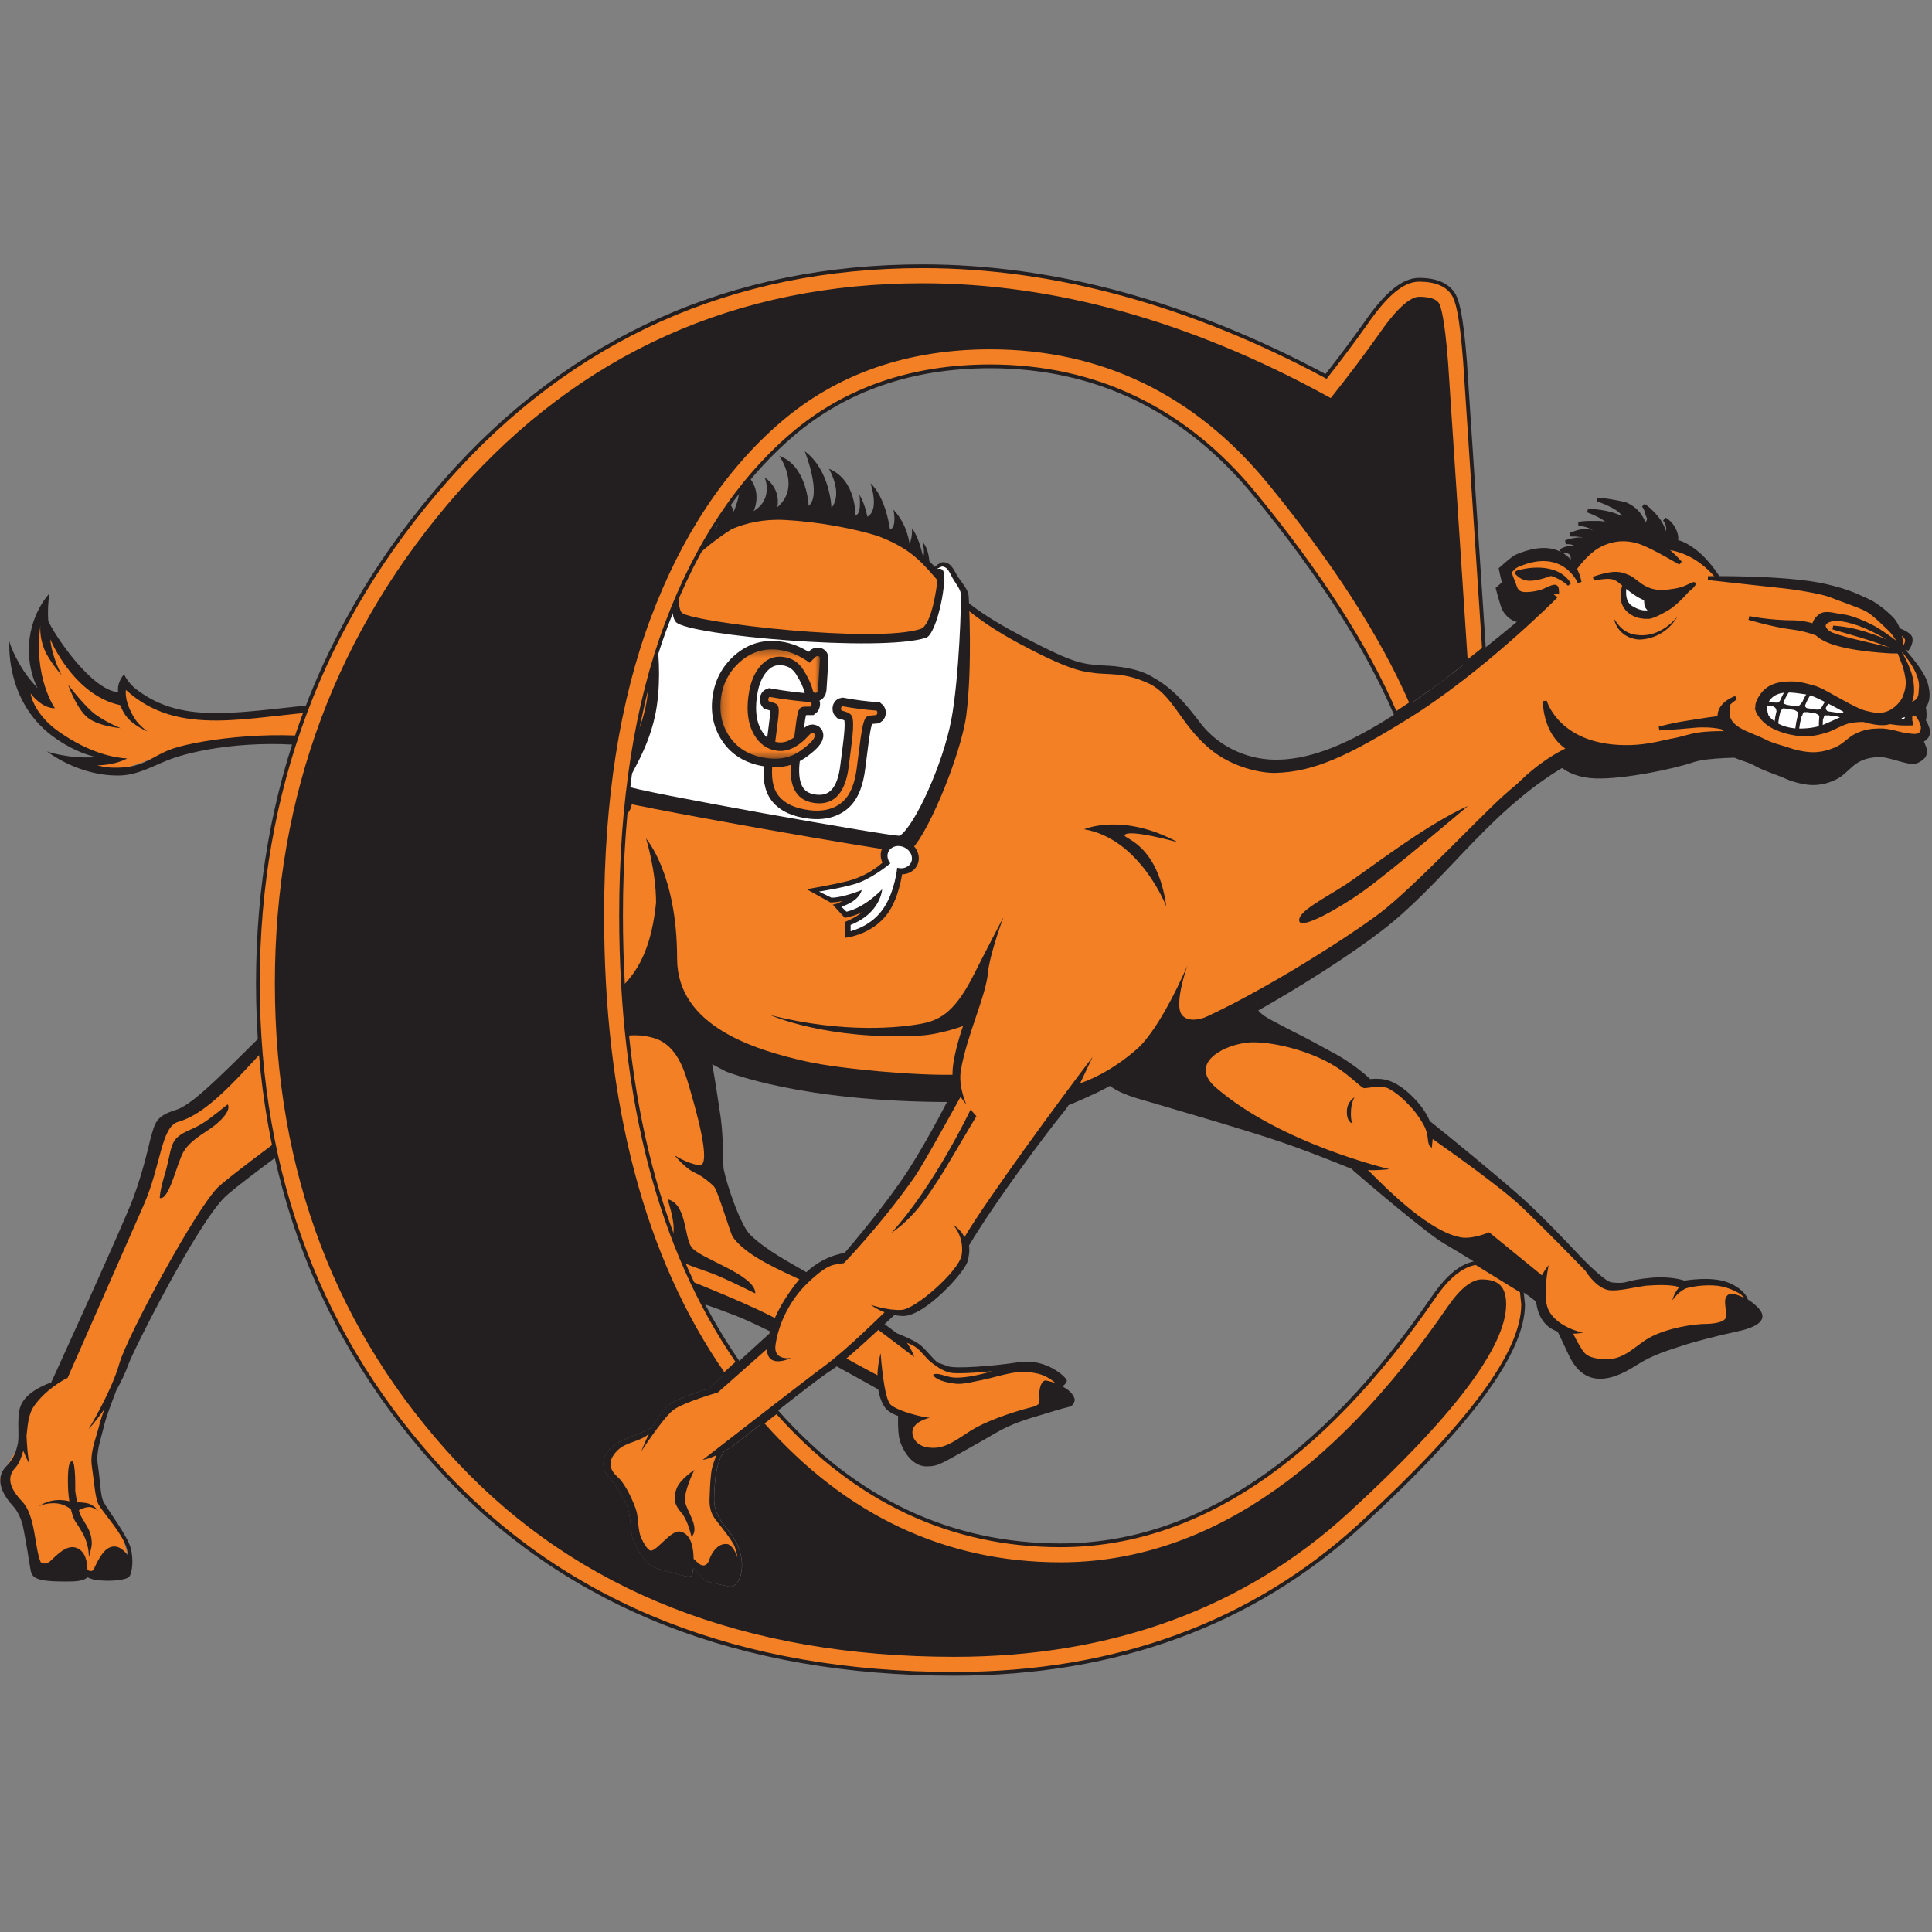 <?xml version="1.0" encoding="UTF-8" standalone="no"?>
<svg width="250px" height="250px" viewBox="0 0 250 250" version="1.1" xmlns="http://www.w3.org/2000/svg" xmlns:xlink="http://www.w3.org/1999/xlink">
    <rect x="0" y="0" width="250" height="250" fill="#808080" stroke="none"/>
    <!-- Generator: Sketch 47.1 (45422) - http://www.bohemiancoding.com/sketch -->
    <title>CAMP</title>
    <desc>Created with Sketch.</desc>
    <defs>
        <polygon id="path-1" points="0.222 0.355 13.094 0.355 13.094 14.505 0.222 14.505 0.222 0.355"/>
    </defs>
    <g id="Page-1" stroke="none" stroke-width="1" fill="none" fill-rule="evenodd">
        <g id="CAMP">
            <g id="Page-1" transform="translate(0, 33)">
                <g id="Group-223" transform="translate(0, 25.256)">
                    <path d="M225.755,109.368 L223.338,107.88 L213.488,107.516 L207.784,108.558 L205.639,106.506 C205.66,106.349 205.673,106.188 205.666,106.026 C205.666,106.026 198.927,99.286 194.26,94.896 L185.64,88.323 C185.64,88.323 183.521,83.97 181.175,82.763 C180.591,82.459 176.709,81.671 176.006,81.289 C175.134,80.814 168.515,76.575 165.706,76.156 C161.962,75.597 147.204,75.306 150.039,78.674 C152.875,82.042 158.754,86.292 158.754,86.292 L168.84,90.311 L174.911,93.003 C174.911,93.003 183.255,100.247 186.609,101.905 C190.105,103.628 199.017,108.593 199.017,108.593 L199.29,110.817 C199.268,111.244 199.278,111.565 199.346,111.661 C199.361,111.679 199.384,111.711 199.404,111.736 L199.456,112.161 C199.456,112.161 199.535,112.127 199.671,112.065 C200.057,112.523 200.582,113.103 200.582,113.103 L202.328,114.352 L204.493,118.598 C204.493,118.598 206.358,119.953 208.134,119.725 C209.907,119.498 212.067,117.39 215.646,115.939 C219.491,114.383 227.058,111.535 227.058,111.535 L225.755,109.368 Z" id="Fill-1" fill="#F48025"/>
                    <path d="M175.276,83.727 C175.276,83.727 174.821,84.408 174.807,85.742 C174.794,87.054 175.064,87.132 175.064,87.132 C175.064,87.132 174.242,87.042 174.284,85.515 C174.319,84.264 175.276,83.727 175.276,83.727" id="Fill-3" fill="#231F20"/>
                    <path d="M202.785,17.58 C202.785,17.58 200.978,15.64 198.179,16.298 C195.378,16.957 194.543,17.957 194.543,17.957 C194.543,17.957 195.051,20.734 195.731,21.205 C196.408,21.674 198.433,21.487 199.014,21.298 C199.598,21.11 200.627,21.014 200.627,21.014 C200.627,21.014 195.873,24.457 193.327,29.08 C190.78,33.702 201.754,41.579 203.718,41.297 C205.681,41.014 207.161,41.642 209.221,41.453 C211.282,41.265 213.313,41.233 216.307,40.515 C219.301,39.798 219.948,39.548 221.427,39.453 C222.906,39.359 225.063,39.39 225.063,39.39 C225.063,39.39 229.669,41.238 231.535,41.955 C233.403,42.673 234.238,42.736 235.462,42.549 C236.687,42.36 237.717,41.614 238.845,40.861 C239.972,40.107 240.966,39.108 242.482,39.203 C243.997,39.297 246.603,40.05 247.535,39.956 C248.47,39.861 248.761,39.52 248.761,38.956 C248.761,38.392 248.214,37.296 248.214,37.296 L246.733,35.952 C246.733,35.952 247.668,36.014 248.02,35.392 C248.373,34.768 248.761,33.708 248.566,32.862 C248.373,32.015 245.863,28.109 245.863,28.109 C245.863,28.109 246.313,27.922 246.506,27.392 C246.699,26.863 246.542,26.674 246.154,26.392 C245.766,26.108 244.542,25.392 244.542,25.392 C244.542,25.392 242.482,23.239 241.257,22.767 C240.032,22.298 236.233,20.545 233.53,20.203 C230.828,19.862 222.07,19.109 222.07,19.109 C222.07,19.109 220.712,17.487 219.523,16.675 C218.336,15.862 216.723,14.801 214.859,14.519 C212.991,14.237 210.898,13.33 209.479,13.519 C208.061,13.708 206.615,14.329 205.681,15.234 C204.75,16.141 202.785,17.58 202.785,17.58" id="Fill-5" fill="#231F20"/>
                    <path d="M220.627,19.086 C220.627,19.086 230.657,18.929 235.74,20.077 C239.176,20.854 240.317,21.613 241.313,22.023 C242.308,22.433 243.942,23.799 244.538,24.489 C245.574,25.691 245.669,27.976 245.669,27.976 C245.669,27.976 245.05,26.511 243.996,25.549 C243.349,24.957 242.132,23.691 241.203,23.182 C240.277,22.671 237.423,21.71 236.417,21.3 C235.41,20.892 231.981,20.308 229.877,20.104 C229.106,20.031 220.627,19.086 220.627,19.086" id="Fill-7" fill="#231F20"/>
                    <path d="M220.627,19.086 C220.627,19.086 230.657,18.929 235.74,20.077 C239.176,20.854 240.317,21.613 241.313,22.023 C242.308,22.433 243.942,23.799 244.538,24.489 C245.574,25.691 245.669,27.976 245.669,27.976 C245.669,27.976 245.05,26.511 243.996,25.549 C243.349,24.957 242.132,23.691 241.203,23.182 C240.277,22.671 237.423,21.71 236.417,21.3 C235.41,20.892 231.981,20.308 229.877,20.104 C229.106,20.031 220.627,19.086 220.627,19.086 Z" id="Stroke-9" stroke="#231F20" stroke-width="0.5"/>
                    <path d="M245.106,25.731 C245.106,25.731 246.738,26.264 246.84,26.889 C246.941,27.51 246.456,28.195 246.456,28.195 L246.05,28.075 C246.05,28.075 246.508,27.366 246.342,26.927 C246.177,26.487 245.106,25.731 245.106,25.731" id="Fill-11" fill="#231F20"/>
                    <path d="M245.106,25.731 C245.106,25.731 246.738,26.264 246.84,26.889 C246.941,27.51 246.456,28.195 246.456,28.195 L246.05,28.075 C246.05,28.075 246.508,27.366 246.342,26.927 C246.177,26.487 245.106,25.731 245.106,25.731 Z" id="Stroke-13" stroke="#231F20" stroke-width="0.5"/>
                    <path d="M245.805,28.352 C245.805,28.352 248.361,31.041 248.836,32.801 C249.324,34.617 248.924,35.565 248.109,36.145 C247.569,36.53 246.266,36.1 246.266,36.1 L246.635,35.496 C246.635,35.496 247.353,35.291 247.674,34.992 C248.2,34.503 248.096,33.975 248.17,33.293 C248.402,31.201 245.805,28.352 245.805,28.352" id="Fill-15" fill="#231F20"/>
                    <path d="M245.805,28.352 C245.805,28.352 248.361,31.041 248.836,32.801 C249.324,34.617 248.924,35.565 248.109,36.145 C247.569,36.53 246.266,36.1 246.266,36.1 L246.635,35.496 C246.635,35.496 247.353,35.291 247.674,34.992 C248.2,34.503 248.096,33.975 248.17,33.293 C248.402,31.201 245.805,28.352 245.805,28.352 Z" id="Stroke-17" stroke="#231F20" stroke-width="0.5"/>
                    <path d="M247.594,36.622 C247.594,36.622 248.44,37.711 248.426,38.459 C248.411,39.208 247.975,39.434 247.583,39.488 C247.196,39.54 246.586,39.431 245.966,39.34 C245.347,39.248 244.075,38.766 242.83,38.793 C241.692,38.817 241.013,38.909 239.983,39.367 C238.873,39.859 238.315,40.779 237.009,41.288 C236.168,41.613 235.657,41.762 234.749,41.847 C233.215,41.991 231.414,41.409 230.854,41.219 C230.109,40.965 228.82,40.651 228.042,40.237 C227.263,39.822 225.814,39.296 225.215,38.989 C224.614,38.684 223.682,38.186 223.315,37.304 C223.032,36.619 223.218,35.672 223.26,35.423 C223.3,35.176 224.222,34.583 224.222,34.583 C224.222,34.583 222.221,35.256 222.117,36.787 C222.074,37.448 222.207,37.958 222.656,38.529 C223.198,39.219 224.355,39.382 224.721,39.618 C225.089,39.855 226.361,40.12 227.383,40.714 C228.266,41.227 230.278,41.872 230.964,42.197 C231.562,42.477 233.511,43.237 235.184,43.05 C236.147,42.944 236.785,42.722 237.552,42.348 C238.517,41.88 239.344,40.756 240.275,40.208 C241.257,39.631 242.082,39.523 243.114,39.444 C244.144,39.365 246.626,40.392 247.594,40.359 C248.082,40.342 248.873,39.807 249.016,39.436 C249.269,38.78 248.855,38.178 248.786,37.924 C248.716,37.668 247.594,36.622 247.594,36.622" id="Fill-19" fill="#231F20"/>
                    <path d="M247.594,36.622 C247.594,36.622 248.44,37.711 248.426,38.459 C248.411,39.208 247.975,39.434 247.583,39.488 C247.196,39.54 246.586,39.431 245.966,39.34 C245.347,39.248 244.075,38.766 242.83,38.793 C241.692,38.817 241.013,38.909 239.983,39.367 C238.873,39.859 238.315,40.779 237.009,41.288 C236.168,41.613 235.657,41.762 234.749,41.847 C233.215,41.991 231.414,41.409 230.854,41.219 C230.109,40.965 228.82,40.651 228.042,40.237 C227.263,39.822 225.814,39.296 225.215,38.989 C224.614,38.684 223.682,38.186 223.315,37.304 C223.032,36.619 223.218,35.672 223.26,35.423 C223.3,35.176 224.222,34.583 224.222,34.583 C224.222,34.583 222.221,35.256 222.117,36.787 C222.074,37.448 222.207,37.958 222.656,38.529 C223.198,39.219 224.355,39.382 224.721,39.618 C225.089,39.855 226.361,40.12 227.383,40.714 C228.266,41.227 230.278,41.872 230.964,42.197 C231.562,42.477 233.511,43.237 235.184,43.05 C236.147,42.944 236.785,42.722 237.552,42.348 C238.517,41.88 239.344,40.756 240.275,40.208 C241.257,39.631 242.082,39.523 243.114,39.444 C244.144,39.365 246.626,40.392 247.594,40.359 C248.082,40.342 248.873,39.807 249.016,39.436 C249.269,38.78 248.855,38.178 248.786,37.924 C248.716,37.668 247.594,36.622 247.594,36.622 Z" id="Stroke-21" stroke="#231F20" stroke-width="0.5"/>
                    <path d="M200.409,20.956 C200.005,21.059 199.562,21.414 199.562,21.414 C199.562,21.414 197.164,22.407 195.996,21.87 C195.218,21.514 194.674,20.804 194.484,20.222 C194.159,19.22 193.811,17.9 193.811,17.9 C193.811,17.9 195.377,16.485 195.845,16.285 C203.026,13.185 204.009,19.625 204.009,19.625 C204.009,19.625 202.014,14.817 196.028,17.396 C195.424,17.656 195.334,17.935 195.026,18.185 C194.857,18.325 195.351,19.426 195.526,19.88 C195.689,20.309 195.772,21.048 196.812,21.136 C197.592,21.202 198.874,20.968 199.488,20.673 C201.02,19.938 201.069,20.062 201.098,20.93 C201.039,20.964 201.157,20.765 200.409,20.956" id="Fill-23" fill="#231F20"/>
                    <path d="M200.409,20.956 C200.005,21.059 199.562,21.414 199.562,21.414 C199.562,21.414 197.164,22.407 195.996,21.87 C195.218,21.514 194.674,20.804 194.484,20.222 C194.159,19.22 193.811,17.9 193.811,17.9 C193.811,17.9 195.377,16.485 195.845,16.285 C203.026,13.185 204.009,19.625 204.009,19.625 C204.009,19.625 202.014,14.817 196.028,17.396 C195.424,17.656 195.334,17.935 195.026,18.185 C194.857,18.325 195.351,19.426 195.526,19.88 C195.689,20.309 195.772,21.048 196.812,21.136 C197.592,21.202 198.874,20.968 199.488,20.673 C201.02,19.938 201.069,20.062 201.098,20.93 C201.039,20.964 201.157,20.765 200.409,20.956 Z" id="Stroke-25" stroke="#231F20" stroke-width="0.5"/>
                    <path d="M199.509,35.01 C199.509,35.01 199.322,41.997 206.51,42.227 C210.05,42.34 216.438,41.025 219.027,40.145 C220.927,39.484 225.712,39.53 225.712,39.53 L224.832,39.197 C224.832,39.197 221.499,38.998 219.382,39.319 C218.44,39.454 216.994,39.916 216.445,40.01 C215.189,40.225 213.078,40.866 210.736,40.941 C201.237,41.243 199.509,35.01 199.509,35.01" id="Fill-27" fill="#231F20"/>
                    <path d="M199.509,35.01 C199.509,35.01 199.322,41.997 206.51,42.227 C210.05,42.34 216.438,41.025 219.027,40.145 C220.927,39.484 225.712,39.53 225.712,39.53 L224.832,39.197 C224.832,39.197 221.499,38.998 219.382,39.319 C218.44,39.454 216.994,39.916 216.445,40.01 C215.189,40.225 213.078,40.866 210.736,40.941 C201.237,41.243 199.509,35.01 199.509,35.01 Z" id="Stroke-29" stroke="#231F20" stroke-width="0.5"/>
                    <path d="M201.565,15.583 C201.917,15.335 202.699,15.09 203.184,15.165 C203.677,15.241 203.871,15.643 204.061,15.68 C204.438,15.751 203.248,16.641 203.082,16.513 C203.007,16.453 203.105,16.084 202.878,15.858 C202.612,15.591 201.996,15.476 201.565,15.583" id="Fill-31" fill="#231F20"/>
                    <path d="M201.565,15.583 C201.917,15.335 202.699,15.09 203.184,15.165 C203.677,15.241 203.871,15.643 204.061,15.68 C204.438,15.751 203.248,16.641 203.082,16.513 C203.007,16.453 203.105,16.084 202.878,15.858 C202.612,15.591 201.996,15.476 201.565,15.583 Z" id="Stroke-33" stroke="#231F20" stroke-width="0.5"/>
                    <path d="M222.968,38.558 C222.968,38.558 222.622,37.992 222.511,37.182 C221.351,37.202 219.995,37.485 218.075,37.768 C215.909,38.089 214.315,38.552 214.315,38.552 C214.315,38.552 215.91,38.489 218.776,38.213 C221.398,37.961 222.968,38.558 222.968,38.558" id="Fill-35" fill="#231F20"/>
                    <path d="M222.968,38.558 C222.968,38.558 222.622,37.992 222.511,37.182 C221.351,37.202 219.995,37.485 218.075,37.768 C215.909,38.089 214.315,38.552 214.315,38.552 C214.315,38.552 215.91,38.489 218.776,38.213 C221.398,37.961 222.968,38.558 222.968,38.558 Z" id="Stroke-37" stroke="#231F20" stroke-width="0.5"/>
                    <path d="M248.604,34.758 L247.123,33.415 C247.123,33.415 248.06,33.476 248.411,32.852 C248.762,32.228 249.15,31.17 248.957,30.324 C248.762,29.477 246.252,25.57 246.252,25.57 C246.252,25.57 246.702,25.383 246.895,24.853 C247.091,24.324 246.931,24.135 246.543,23.854 C246.157,23.572 244.932,22.854 244.932,22.854 C244.932,22.854 242.871,20.7 241.647,20.231 C240.423,19.759 236.623,18.007 233.92,17.666 C231.217,17.326 222.459,16.571 222.459,16.571 C222.459,16.571 221.101,14.948 219.914,14.136 C218.726,13.325 217.114,12.263 215.249,11.981 C213.38,11.698 211.289,10.794 209.871,10.98 C208.452,11.169 207.005,11.791 206.07,12.698 C205.139,13.603 203.174,15.042 203.174,15.042 C203.174,15.042 201.368,13.102 198.568,13.759 C195.769,14.419 194.934,15.419 194.934,15.419 C194.934,15.419 195.441,18.195 196.12,18.666 C196.798,19.136 198.822,18.948 199.405,18.76 C199.987,18.571 201.017,18.477 201.017,18.477 C201.017,18.477 197.489,21.323 194.048,25.321 C193.045,26.488 192.911,25.159 185.758,32.164 C184.714,33.188 172.226,39.862 170.275,40.352 C164.669,41.756 159.697,40.363 154.528,35.571 C153.115,33.784 151.729,32.184 150.307,30.963 C150.257,30.903 150.208,30.843 150.158,30.781 C149.93,30.495 149.807,30.42 149.769,30.523 C149.368,30.21 148.964,29.926 148.553,29.681 C145.371,27.787 141.645,28.336 141.645,28.336 C141.645,28.336 131.262,25.222 124.068,18.989 C121.55,16.807 120.069,14.332 118.156,12.86 C117.309,12.207 116.111,11.83 115.271,11.352 C111.978,9.478 107.627,8.322 101.657,7.727 C94.301,6.994 88.855,14.366 81.703,20.558 C80.071,21.97 78.519,23.767 76.622,25.284 C72.005,28.974 67.122,31.665 64.646,33.234 C64.072,33.472 63.005,34.082 62.564,34.486 C61.849,35.141 59.178,36.752 58.499,37.338 C54.679,35.871 49.847,33.841 47.69,33.427 C42.162,32.368 34.44,33.833 30.651,34.079 C29.771,34.024 25.013,34.231 25.013,34.231 L21.112,33.071 C21.021,33.071 17.731,31.362 17.638,31.36 C16.156,31.34 16.021,29.422 15.565,30.138 L15.627,32.429 L13.309,31.207 L9.895,28.642 L4.836,21.859 L3.983,24.609 L5.202,31.513 L3.069,30.23 L3.679,32.979 C3.679,32.979 6.3,36.401 9.163,37.867 C9.978,38.285 13.188,39.638 13.188,39.638 L11.237,40.556 C11.237,40.556 14.041,41.411 15.809,41.227 C16.351,41.17 20.564,39.577 20.564,39.577 C20.557,39.573 30.141,37.567 30.133,37.562 C37.356,36.92 37.722,37.581 43.219,37.581 L46.308,38.559 C51.548,39.051 53.948,41.492 53.948,41.492 C52.04,43.95 50.5,48.691 47.913,55.077 C46.856,57.683 45.844,61.834 43.849,65.26 C40.901,70.32 36.281,74.01 33.446,76.828 C28.692,81.554 23.713,85.483 23.713,85.483 C23.713,85.483 20.909,86.892 20.542,87.438 C20.176,87.983 19.568,90.86 19.568,90.86 L18.592,94.281 L17.678,97.194 C17.678,97.194 16.052,100.862 14.101,105.015 C14.101,105.015 10.07,114.866 8.046,119.109 C6.705,121.92 0.792,122.06 2.872,128.42 C1.571,129.958 0,133.18 0,133.18 L2.744,137.946 L4.633,144.301 L11.826,145.34 L16.155,144.729 L16.397,142.529 L15.727,140.147 L12.74,135.991 L12.008,129.392 C12.008,129.392 13.469,124.055 13.715,123.527 C14.507,119.305 23.204,102.326 27.838,96.706 L33.365,92.795 L50.595,79.434 L54.13,79.597 L62.075,77.336 L69.878,75.138 L77.192,71.96 C78.436,71.701 79.482,71.656 80.366,71.75 C78.76,72.523 73.448,75.208 73.745,76.739 C74.095,78.543 80.293,92.784 82.605,95.332 C84.915,97.878 84.912,99.774 84.988,101.019 C85.065,102.263 84.2,106.158 85.691,107.026 C87.182,107.895 94.339,110.169 98.277,112.663 C102.215,115.159 113.472,121.02 113.472,121.02 L113.866,121.249 C113.837,121.679 113.837,121.978 113.883,122.054 C114.115,122.431 115.874,124.234 115.874,124.234 L116.638,124.909 L116.824,128.169 C116.824,128.169 118.736,131.349 120.399,131.255 C122.063,131.162 123.877,129.688 126.961,127.837 C130.045,125.985 135.402,124.411 135.402,124.411 L137.408,120.674 L133.83,118.662 L128.081,118.949 L123.324,119.167 L120.75,118.017 L118.353,115.618 C118.353,115.618 117.463,115.313 116.543,115.176 C112.82,112.265 106.983,107.889 103.842,106.511 C98.992,104.384 95.041,100.881 95.041,100.881 L92.269,92.768 C92.269,92.768 93.699,83.856 91.633,79.854 C91.075,78.771 90.326,77.692 89.528,76.689 L101.088,80.842 C113.442,85.73 135.833,80.738 143.636,80.413 C148.121,80.224 154.548,76.089 159.208,72.607 C159.322,72.92 159.502,73.038 159.75,72.897 C176.981,63.121 182.021,58.233 182.021,58.233 C182.021,58.233 193.475,47.336 194.699,45.525 C195.924,43.713 196.569,43.417 198.181,42.135 C199.793,40.853 202.144,39.04 204.107,38.758 C206.07,38.475 207.55,39.103 209.611,38.915 C211.671,38.726 213.702,38.695 216.696,37.977 C219.69,37.26 220.338,37.01 221.816,36.917 C223.296,36.821 225.453,36.853 225.453,36.853 C225.453,36.853 230.06,38.699 231.925,39.416 C233.793,40.134 234.627,40.198 235.851,40.01 C237.076,39.822 238.109,39.075 239.234,38.322 C240.362,37.57 241.356,36.57 242.871,36.664 C244.386,36.758 246.993,37.511 247.926,37.417 C248.86,37.323 249.15,36.982 249.15,36.417 C249.15,35.851 248.604,34.758 248.604,34.758" id="Fill-39" fill="#F48025"/>
                    <path d="M246.447,33.135 L246.904,33.455 C246.904,33.455 247.036,34.024 246.85,34.559 C246.693,35.005 246.326,35.231 246.326,35.231 L245.515,35.229 L244.289,34.759 L245.417,34.041 L246.447,33.135 Z" id="Fill-41" fill="#FFFFFF"/>
                    <path d="M246.447,33.135 L246.904,33.455 C246.904,33.455 247.036,34.024 246.85,34.559 C246.693,35.005 246.326,35.231 246.326,35.231 L245.515,35.229 L244.289,34.759 L245.417,34.041 L246.447,33.135 Z" id="Stroke-43" stroke="#FFFFFF" stroke-width="0.5"/>
                    <path d="M240.908,34.476 C240.908,34.476 236.593,31.911 235.757,31.664 C234.92,31.418 232.92,30.477 231.15,30.759 C229.382,31.042 228.411,32.007 228.157,32.571 C227.901,33.135 228.059,33.795 228.253,34.322 C228.448,34.853 230.061,35.947 230.896,36.135 C231.731,36.323 233.794,36.605 234.725,36.417 C235.658,36.229 237.877,35.228 238.557,35.04 C239.234,34.853 240.908,34.476 240.908,34.476" id="Fill-45" fill="#FFFFFF"/>
                    <path d="M240.908,34.476 C240.908,34.476 236.593,31.911 235.757,31.664 C234.92,31.418 232.92,30.477 231.15,30.759 C229.382,31.042 228.411,32.007 228.157,32.571 C227.901,33.135 228.059,33.795 228.253,34.322 C228.448,34.853 230.061,35.947 230.896,36.135 C231.731,36.323 233.794,36.605 234.725,36.417 C235.658,36.229 237.877,35.228 238.557,35.04 C239.234,34.853 240.908,34.476 240.908,34.476 Z" id="Stroke-47" stroke="#FFFFFF" stroke-width="0.5"/>
                    <path d="M221.016,16.548 C221.016,16.548 231.046,16.391 236.131,17.539 C239.567,18.315 240.706,19.074 241.702,19.485 C242.697,19.895 244.334,21.262 244.927,21.952 C245.963,23.153 246.06,25.439 246.06,25.439 C246.06,25.439 245.439,23.971 244.386,23.011 C243.74,22.42 242.521,21.153 241.593,20.643 C240.667,20.134 237.812,19.172 236.807,18.763 C235.8,18.355 232.371,17.768 230.267,17.566 C229.497,17.492 221.016,16.548 221.016,16.548" id="Fill-49" fill="#231F20"/>
                    <path d="M221.016,16.548 C221.016,16.548 231.046,16.391 236.131,17.539 C239.567,18.315 240.706,19.074 241.702,19.485 C242.697,19.895 244.334,21.262 244.927,21.952 C245.963,23.153 246.06,25.439 246.06,25.439 C246.06,25.439 245.439,23.971 244.386,23.011 C243.74,22.42 242.521,21.153 241.593,20.643 C240.667,20.134 237.812,19.172 236.807,18.763 C235.8,18.355 232.371,17.768 230.267,17.566 C229.497,17.492 221.016,16.548 221.016,16.548 Z" id="Stroke-51" stroke="#231F20" stroke-width="0.5"/>
                    <path d="M245.495,23.192 C245.495,23.192 247.129,23.727 247.229,24.349 C247.332,24.973 246.846,25.657 246.846,25.657 L246.442,25.537 C246.442,25.537 246.898,24.828 246.733,24.389 C246.567,23.949 245.495,23.192 245.495,23.192" id="Fill-53" fill="#231F20"/>
                    <path d="M245.495,23.192 C245.495,23.192 247.129,23.727 247.229,24.349 C247.332,24.973 246.846,25.657 246.846,25.657 L246.442,25.537 C246.442,25.537 246.898,24.828 246.733,24.389 C246.567,23.949 245.495,23.192 245.495,23.192 Z" id="Stroke-55" stroke="#231F20" stroke-width="0.5"/>
                    <path d="M246.196,25.814 C246.196,25.814 248.752,28.503 249.225,30.263 C249.715,32.08 249.315,33.025 248.5,33.607 C247.96,33.991 246.654,33.561 246.654,33.561 L247.026,32.957 C247.026,32.957 247.744,32.752 248.064,32.454 C248.59,31.965 248.485,31.438 248.56,30.755 C248.793,28.662 246.196,25.814 246.196,25.814" id="Fill-57" fill="#231F20"/>
                    <path d="M246.196,25.814 C246.196,25.814 248.752,28.503 249.225,30.263 C249.715,32.08 249.315,33.025 248.5,33.607 C247.96,33.991 246.654,33.561 246.654,33.561 L247.026,32.957 C247.026,32.957 247.744,32.752 248.064,32.454 C248.59,31.965 248.485,31.438 248.56,30.755 C248.793,28.662 246.196,25.814 246.196,25.814 Z" id="Stroke-59" stroke="#231F20" stroke-width="0.5"/>
                    <path d="M245.732,26.015 C245.732,26.015 247.084,28.059 247.356,29.989 C247.658,32.129 246.986,32.829 246.808,33.231 C246.625,33.632 245.377,35.05 244.206,35.281 C243.037,35.515 241.229,34.964 240.665,34.703 C240.1,34.442 234.984,31.474 233.9,31.374 C232.811,31.272 230.617,30.663 229.286,31.71 C228.38,32.421 228.29,33.388 228.572,34.31 C228.586,34.361 227.901,34.362 227.728,34.136 C227.106,33.307 227.408,32.58 227.941,31.789 C228.715,30.644 229.948,30.132 231.921,30.172 C232.98,30.193 233.726,30.449 234.59,30.669 C235.507,30.903 236.692,31.648 237.386,32.022 C238.077,32.396 240.316,33.694 241.317,33.942 C242.321,34.188 243.263,34.435 244.346,34.003 C245.429,33.572 246.221,32.534 246.416,32.053 C246.611,31.57 246.85,30.891 246.858,30.118 C246.871,29.345 246.506,28.031 246.415,27.806 C246.322,27.58 245.732,26.015 245.732,26.015" id="Fill-61" fill="#231F20"/>
                    <path d="M245.732,26.015 C245.732,26.015 247.084,28.059 247.356,29.989 C247.658,32.129 246.986,32.829 246.808,33.231 C246.625,33.632 245.377,35.05 244.206,35.281 C243.037,35.515 241.229,34.964 240.665,34.703 C240.1,34.442 234.984,31.474 233.9,31.374 C232.811,31.272 230.617,30.663 229.286,31.71 C228.38,32.421 228.29,33.388 228.572,34.31 C228.586,34.361 227.901,34.362 227.728,34.136 C227.106,33.307 227.408,32.58 227.941,31.789 C228.715,30.644 229.948,30.132 231.921,30.172 C232.98,30.193 233.726,30.449 234.59,30.669 C235.507,30.903 236.692,31.648 237.386,32.022 C238.077,32.396 240.316,33.694 241.317,33.942 C242.321,34.188 243.263,34.435 244.346,34.003 C245.429,33.572 246.221,32.534 246.416,32.053 C246.611,31.57 246.85,30.891 246.858,30.118 C246.871,29.345 246.506,28.031 246.415,27.806 C246.322,27.58 245.732,26.015 245.732,26.015 Z" id="Stroke-63" stroke="#231F20" stroke-width="0.5"/>
                    <path d="M227.393,33.619 C227.393,33.619 227.891,35.124 229.9,35.978 C231.19,36.528 232.406,36.708 233.056,36.763 C234.275,36.864 235.495,36.562 236.434,36.258 C237.297,35.978 238.414,35.237 239.453,35.051 C240.827,34.803 241.867,34.963 242.53,35.007 C243.254,35.056 244.264,35.141 245.269,35.292 C246.178,35.43 247.539,35.351 247.539,35.351 C247.539,35.351 245.618,34.885 245.188,34.765 C244.758,34.647 242.825,34.782 242.455,34.707 C242.088,34.63 240.325,34.17 239.582,34.332 C238.477,34.573 237.171,35.292 236.03,35.754 C235.052,36.15 233.702,36.303 232.558,36.258 C231.633,36.224 230.665,35.971 230.031,35.616 C229.399,35.262 228.986,34.924 228.705,34.543 C228.423,34.161 228.3,33.572 228.3,33.572 L227.393,33.619 Z" id="Fill-65" fill="#231F20"/>
                    <path d="M227.393,33.619 C227.393,33.619 227.891,35.124 229.9,35.978 C231.19,36.528 232.406,36.708 233.056,36.763 C234.275,36.864 235.495,36.562 236.434,36.258 C237.297,35.978 238.414,35.237 239.453,35.051 C240.827,34.803 241.867,34.963 242.53,35.007 C243.254,35.056 244.264,35.141 245.269,35.292 C246.178,35.43 247.539,35.351 247.539,35.351 C247.539,35.351 245.618,34.885 245.188,34.765 C244.758,34.647 242.825,34.782 242.455,34.707 C242.088,34.63 240.325,34.17 239.582,34.332 C238.477,34.573 237.171,35.292 236.03,35.754 C235.052,36.15 233.702,36.303 232.558,36.258 C231.633,36.224 230.665,35.971 230.031,35.616 C229.399,35.262 228.986,34.924 228.705,34.543 C228.423,34.161 228.3,33.572 228.3,33.572 L227.393,33.619 Z" id="Stroke-67" stroke="#231F20" stroke-width="0.5"/>
                    <path d="M247.986,34.084 C247.986,34.084 248.831,35.172 248.815,35.92 C248.8,36.67 248.365,36.897 247.973,36.948 C247.583,37.001 246.977,36.892 246.357,36.8 C245.738,36.71 244.464,36.228 243.219,36.255 C242.082,36.28 241.403,36.372 240.372,36.827 C239.262,37.322 238.705,38.241 237.4,38.748 C236.558,39.074 236.048,39.224 235.139,39.31 C233.604,39.454 231.804,38.87 231.243,38.679 C230.498,38.426 229.211,38.113 228.431,37.697 C227.652,37.283 226.204,36.758 225.604,36.453 C225.002,36.146 224.071,35.648 223.705,34.766 C223.421,34.08 223.606,33.134 223.649,32.886 C223.691,32.637 224.611,32.044 224.611,32.044 C224.611,32.044 222.61,32.719 222.507,34.247 C222.464,34.908 222.595,35.419 223.045,35.991 C223.589,36.681 224.744,36.844 225.11,37.08 C225.478,37.316 226.752,37.581 227.772,38.176 C228.656,38.69 230.669,39.334 231.356,39.659 C231.949,39.938 233.901,40.697 235.574,40.512 C236.537,40.405 237.174,40.185 237.943,39.81 C238.906,39.34 239.736,38.218 240.665,37.67 C241.647,37.091 242.473,36.984 243.502,36.906 C244.535,36.827 247.014,37.854 247.986,37.821 C248.472,37.805 249.264,37.269 249.406,36.9 C249.658,36.241 249.244,35.64 249.175,35.385 C249.107,35.129 247.986,34.084 247.986,34.084" id="Fill-69" fill="#231F20"/>
                    <path d="M247.986,34.084 C247.986,34.084 248.831,35.172 248.815,35.92 C248.8,36.67 248.365,36.897 247.973,36.948 C247.583,37.001 246.977,36.892 246.357,36.8 C245.738,36.71 244.464,36.228 243.219,36.255 C242.082,36.28 241.403,36.372 240.372,36.827 C239.262,37.322 238.705,38.241 237.4,38.748 C236.558,39.074 236.048,39.224 235.139,39.31 C233.604,39.454 231.804,38.87 231.243,38.679 C230.498,38.426 229.211,38.113 228.431,37.697 C227.652,37.283 226.204,36.758 225.604,36.453 C225.002,36.146 224.071,35.648 223.705,34.766 C223.421,34.08 223.606,33.134 223.649,32.886 C223.691,32.637 224.611,32.044 224.611,32.044 C224.611,32.044 222.61,32.719 222.507,34.247 C222.464,34.908 222.595,35.419 223.045,35.991 C223.589,36.681 224.744,36.844 225.11,37.08 C225.478,37.316 226.752,37.581 227.772,38.176 C228.656,38.69 230.669,39.334 231.356,39.659 C231.949,39.938 233.901,40.697 235.574,40.512 C236.537,40.405 237.174,40.185 237.943,39.81 C238.906,39.34 239.736,38.218 240.665,37.67 C241.647,37.091 242.473,36.984 243.502,36.906 C244.535,36.827 247.014,37.854 247.986,37.821 C248.472,37.805 249.264,37.269 249.406,36.9 C249.658,36.241 249.244,35.64 249.175,35.385 C249.107,35.129 247.986,34.084 247.986,34.084 Z" id="Stroke-71" stroke="#231F20" stroke-width="0.5"/>
                    <path d="M247.379,34.153 C247.232,34.284 247.193,34.309 247.193,34.683 C247.193,34.95 247.206,35.256 247.206,35.256 C247.206,35.256 246.257,35.414 246.832,34.429 C247.024,34.105 246.689,33.636 247.09,33.611 C247.647,33.574 248.316,34.486 248.251,34.381 C248.195,34.295 247.645,33.921 247.379,34.153" id="Fill-73" fill="#231F20"/>
                    <path d="M247.379,34.153 C247.232,34.284 247.193,34.309 247.193,34.683 C247.193,34.95 247.206,35.256 247.206,35.256 C247.206,35.256 246.257,35.414 246.832,34.429 C247.024,34.105 246.689,33.636 247.09,33.611 C247.647,33.574 248.316,34.486 248.251,34.381 C248.195,34.295 247.645,33.921 247.379,34.153 Z" id="Stroke-75" stroke="#231F20" stroke-width="0.5"/>
                    <path d="M200.799,18.418 C200.396,18.522 199.952,18.874 199.952,18.874 C199.952,18.874 197.553,19.868 196.386,19.332 C195.608,18.976 194.962,18.241 194.772,17.661 C194.446,16.66 194.2,15.361 194.2,15.361 C194.2,15.361 195.769,13.946 196.232,13.746 C203.416,10.646 204.398,17.086 204.398,17.086 C204.398,17.086 202.404,12.277 196.417,14.857 C195.813,15.117 195.724,15.396 195.416,15.647 C195.246,15.786 195.741,16.888 195.915,17.343 C196.079,17.769 196.164,18.51 197.201,18.598 C197.985,18.664 199.263,18.43 199.877,18.137 C201.41,17.402 201.461,17.523 201.489,18.391 C201.431,18.424 201.548,18.225 200.799,18.418" id="Fill-77" fill="#231F20"/>
                    <path d="M200.799,18.418 C200.396,18.522 199.952,18.874 199.952,18.874 C199.952,18.874 197.553,19.868 196.386,19.332 C195.608,18.976 194.962,18.241 194.772,17.661 C194.446,16.66 194.2,15.361 194.2,15.361 C194.2,15.361 195.769,13.946 196.232,13.746 C203.416,10.646 204.398,17.086 204.398,17.086 C204.398,17.086 202.404,12.277 196.417,14.857 C195.813,15.117 195.724,15.396 195.416,15.647 C195.246,15.786 195.741,16.888 195.915,17.343 C196.079,17.769 196.164,18.51 197.201,18.598 C197.985,18.664 199.263,18.43 199.877,18.137 C201.41,17.402 201.461,17.523 201.489,18.391 C201.431,18.424 201.548,18.225 200.799,18.418 Z" id="Stroke-79" stroke="#231F20" stroke-width="0.5"/>
                    <path d="M196.209,15.882 C197.231,15.49 201.351,14.627 203.079,17.369 C203.079,17.369 200.915,14.93 196.209,15.882" id="Fill-81" fill="#231F20"/>
                    <path d="M196.209,15.882 C197.231,15.49 201.351,14.627 203.079,17.369 C203.079,17.369 200.915,14.93 196.209,15.882 Z" id="Stroke-83" stroke="#231F20" stroke-width="0.5"/>
                    <path d="M200.674,16.009 C197.849,17.038 197.13,16.67 196.322,15.922 C196.187,15.798 199.629,15.355 200.674,16.009" id="Fill-85" fill="#231F20"/>
                    <path d="M200.674,16.009 C197.849,17.038 197.13,16.67 196.322,15.922 C196.187,15.798 199.629,15.355 200.674,16.009 Z" id="Stroke-87" stroke="#231F20" stroke-width="0.5"/>
                    <path d="M204.521,37.769 L205.773,39.491 C205.773,39.491 203.244,39.444 198.456,43.466 C192.043,48.855 180.558,59.211 180.558,59.211 C180.558,59.211 191.228,48.126 196.77,42.743 C200.694,38.932 204.521,37.769 204.521,37.769" id="Fill-89" fill="#231F20"/>
                    <path d="M199.898,32.473 C199.898,32.473 199.711,39.46 206.898,39.69 C210.439,39.801 216.828,38.488 219.416,37.608 C221.318,36.947 226.102,36.993 226.102,36.993 L225.223,36.66 C225.223,36.66 221.891,36.46 219.771,36.78 C218.829,36.917 217.384,37.378 216.835,37.472 C215.58,37.685 213.467,38.327 211.126,38.402 C201.628,38.706 199.898,32.473 199.898,32.473" id="Fill-91" fill="#231F20"/>
                    <path d="M199.898,32.473 C199.898,32.473 199.711,39.46 206.898,39.69 C210.439,39.801 216.828,38.488 219.416,37.608 C221.318,36.947 226.102,36.993 226.102,36.993 L225.223,36.66 C225.223,36.66 221.891,36.46 219.771,36.78 C218.829,36.917 217.384,37.378 216.835,37.472 C215.58,37.685 213.467,38.327 211.126,38.402 C201.628,38.706 199.898,32.473 199.898,32.473 Z" id="Stroke-93" stroke="#231F20" stroke-width="0.5"/>
                    <path d="M215.744,12.045 C215.665,11.848 215.49,9.929 214.11,8.44 C213.486,7.767 213.124,7.462 212.671,7.137 C213.103,7.661 213.007,7.982 213.281,8.568 C213.657,9.203 212.782,9.518 213.072,10.15 C212.457,9.005 212.206,7.81 210.282,6.961 C208.767,6.636 208.017,6.497 206.707,6.38 C207.939,6.793 209.278,7.427 209.837,8.028 C209.984,8.304 210.892,9.577 210.823,9.578 C209.714,8.381 207.782,7.95 205.468,7.81 C206.592,8.235 207.463,8.687 207.95,9.135 C208.229,9.394 208.133,9.664 208.161,9.961 C207.982,9.518 207.538,9.387 206.459,9.4 C205.91,9.406 205.194,9.358 204.264,9.515 C206.664,9.813 206.526,10.715 206.72,11.056 C206.153,10.895 205.879,10.358 205.277,10.398 C204.482,10.451 203.939,10.653 203.223,10.916 C203.817,10.92 204.334,10.92 204.787,11.066 C205.292,11.349 205.298,11.767 205.463,12.016 C205.135,11.843 204.893,11.548 204.304,11.536 C203.606,11.624 203.243,11.646 202.604,11.913 C204.511,11.825 203.962,12.998 204.604,13.103 C204.66,13.111 207.257,11.804 210.166,11.041 C212.061,10.903 214.529,12.266 215.744,12.045" id="Fill-95" fill="#231F20"/>
                    <path d="M215.744,12.045 C215.665,11.848 215.49,9.929 214.11,8.44 C213.486,7.767 213.124,7.462 212.671,7.137 C213.103,7.661 213.007,7.982 213.281,8.568 C213.657,9.203 212.782,9.518 213.072,10.15 C212.457,9.005 212.206,7.81 210.282,6.961 C208.767,6.636 208.017,6.497 206.707,6.38 C207.939,6.793 209.278,7.427 209.837,8.028 C209.984,8.304 210.892,9.577 210.823,9.578 C209.714,8.381 207.782,7.95 205.468,7.81 C206.592,8.235 207.463,8.687 207.95,9.135 C208.229,9.394 208.133,9.664 208.161,9.961 C207.982,9.518 207.538,9.387 206.459,9.4 C205.91,9.406 205.194,9.358 204.264,9.515 C206.664,9.813 206.526,10.715 206.72,11.056 C206.153,10.895 205.879,10.358 205.277,10.398 C204.482,10.451 203.939,10.653 203.223,10.916 C203.817,10.92 204.334,10.92 204.787,11.066 C205.292,11.349 205.298,11.767 205.463,12.016 C205.135,11.843 204.893,11.548 204.304,11.536 C203.606,11.624 203.243,11.646 202.604,11.913 C204.511,11.825 203.962,12.998 204.604,13.103 C204.66,13.111 207.257,11.804 210.166,11.041 C212.061,10.903 214.529,12.266 215.744,12.045 Z" id="Stroke-97" stroke="#231F20" stroke-width="0.5"/>
                    <path d="M215.395,8.949 C216.533,9.524 217.173,11.22 216.827,11.807 C216.662,12.087 215.316,12.056 215.407,11.713 C215.499,11.369 216.377,10.137 215.395,8.949" id="Fill-99" fill="#231F20"/>
                    <path d="M215.395,8.949 C216.533,9.524 217.173,11.22 216.827,11.807 C216.662,12.087 215.316,12.056 215.407,11.713 C215.499,11.369 216.377,10.137 215.395,8.949 Z" id="Stroke-101" stroke="#231F20" stroke-width="0.5"/>
                    <path d="M201.956,13.045 C202.307,12.796 203.089,12.551 203.574,12.627 C204.066,12.704 204.261,13.106 204.451,13.141 C204.828,13.213 203.467,14.658 203.485,14.461 C203.537,13.891 203.495,13.546 203.269,13.319 C203.002,13.053 202.385,12.938 201.956,13.045" id="Fill-103" fill="#231F20"/>
                    <path d="M201.956,13.045 C202.307,12.796 203.089,12.551 203.574,12.627 C204.066,12.704 204.261,13.106 204.451,13.141 C204.828,13.213 203.467,14.658 203.485,14.461 C203.537,13.891 203.495,13.546 203.269,13.319 C203.002,13.053 202.385,12.938 201.956,13.045 Z" id="Stroke-105" stroke="#231F20" stroke-width="0.5"/>
                    <path d="M223.358,36.019 C223.358,36.019 223.011,35.454 222.901,34.643 C221.74,34.663 220.384,34.947 218.465,35.23 C216.298,35.551 214.705,36.013 214.705,36.013 C214.705,36.013 216.3,35.95 219.165,35.674 C221.788,35.422 223.358,36.019 223.358,36.019" id="Fill-107" fill="#231F20"/>
                    <path d="M223.358,36.019 C223.358,36.019 223.011,35.454 222.901,34.643 C221.74,34.663 220.384,34.947 218.465,35.23 C216.298,35.551 214.705,36.013 214.705,36.013 C214.705,36.013 216.3,35.95 219.165,35.674 C221.788,35.422 223.358,36.019 223.358,36.019 Z" id="Stroke-109" stroke="#231F20" stroke-width="0.5"/>
                    <path d="M234.908,22.756 L235.498,23.895 C235.498,23.895 233.859,23.185 231.881,22.948 C229.49,22.659 226.319,21.709 226.319,21.709 C226.319,21.709 228.931,22.265 232.126,22.265 C233.451,22.265 234.908,22.756 234.908,22.756" id="Fill-111" fill="#231F20"/>
                    <path d="M234.908,22.756 L235.498,23.895 C235.498,23.895 233.859,23.185 231.881,22.948 C229.49,22.659 226.319,21.709 226.319,21.709 C226.319,21.709 228.931,22.265 232.126,22.265 C233.451,22.265 234.908,22.756 234.908,22.756 Z" id="Stroke-113" stroke="#231F20" stroke-width="0.5"/>
                    <path d="M231.519,30.863 C230.475,32.089 229.878,34.378 229.845,35.575 M234.274,31.271 C233.23,32.497 232.573,35.213 232.539,36.412 M236.606,32.371 C235.562,33.597 235.632,34.796 235.599,35.993 M246.703,33.47 C247.041,34.481 246.748,34.87 246.374,35.292 M228.186,32.682 C243.595,35.39 244.985,34.914 247.106,34.015" id="Stroke-115" stroke="#231F20" stroke-width="0.5"/>
                    <path d="M230.518,32.582 C230.229,32.972 230.086,32.906 229.711,32.922 C229.245,32.945 230.047,32.929 230.099,33.605 C230.128,33.97 230.39,33.062 230.868,33.122 C231.347,33.18 230.393,33.13 230.518,32.582" id="Fill-117" fill="#231F20"/>
                    <path d="M230.518,32.582 C230.229,32.972 230.086,32.906 229.711,32.922 C229.245,32.945 230.047,32.929 230.099,33.605 C230.128,33.97 230.39,33.062 230.868,33.122 C231.347,33.18 230.393,33.13 230.518,32.582 Z" id="Stroke-119" stroke="#231F20" stroke-width="0.5"/>
                    <path d="M236.015,33.315 C235.857,33.495 235.661,33.783 235.252,33.824 C234.842,33.863 235.774,33.998 235.712,34.551 C235.659,35.023 235.743,33.918 236.274,34.05 C236.687,34.152 235.904,33.801 236.015,33.315" id="Fill-121" fill="#231F20"/>
                    <path d="M236.015,33.315 C235.857,33.495 235.661,33.783 235.252,33.824 C234.842,33.863 235.774,33.998 235.712,34.551 C235.659,35.023 235.743,33.918 236.274,34.05 C236.687,34.152 235.904,33.801 236.015,33.315 Z" id="Stroke-123" stroke="#231F20" stroke-width="0.5"/>
                    <path d="M238.963,33.722 C238.805,33.899 238.645,34.277 238.238,34.318 C237.828,34.356 238.58,34.332 238.58,34.808 C238.58,35.284 238.737,34.444 239.159,34.494 C239.581,34.548 238.743,34.364 238.963,33.722" id="Fill-125" fill="#231F20"/>
                    <path d="M238.963,33.722 C238.805,33.899 238.645,34.277 238.238,34.318 C237.828,34.356 238.58,34.332 238.58,34.808 C238.58,35.284 238.737,34.444 239.159,34.494 C239.581,34.548 238.743,34.364 238.963,33.722 Z" id="Stroke-127" stroke="#231F20" stroke-width="0.5"/>
                    <path d="M245.525,34.007 C245.607,34.421 245.9,34.412 246.085,34.456 C245.772,34.471 245.422,34.778 245.324,35.243 C245.28,35.45 245.532,34.708 245.059,34.616 C245.05,34.615 245.433,34.564 245.525,34.007" id="Fill-129" fill="#231F20"/>
                    <path d="M245.525,34.007 C245.607,34.421 245.9,34.412 246.085,34.456 C245.772,34.471 245.422,34.778 245.324,35.243 C245.28,35.45 245.532,34.708 245.059,34.616 C245.05,34.615 245.433,34.564 245.525,34.007 Z" id="Stroke-131" stroke="#231F20" stroke-width="0.5"/>
                    <path d="M233.293,32.901 C233.134,33.078 232.939,33.368 232.531,33.408 C232.119,33.448 233.052,33.583 232.989,34.136 C232.937,34.609 233.02,33.503 233.551,33.635 C233.964,33.736 233.183,33.385 233.293,32.901" id="Fill-133" fill="#231F20"/>
                    <path d="M233.293,32.901 C233.134,33.078 232.939,33.368 232.531,33.408 C232.119,33.448 233.052,33.583 232.989,34.136 C232.937,34.609 233.02,33.503 233.551,33.635 C233.964,33.736 233.183,33.385 233.293,32.901 Z" id="Stroke-135" stroke="#231F20" stroke-width="0.5"/>
                    <path d="M237.195,22.948 C239.809,23.724 242.55,24.403 246.134,25.908 C246.15,25.915 246.164,25.612 246.164,25.612 C242.439,24.012 240.199,23.154 237.195,22.948" id="Fill-137" fill="#231F20"/>
                    <path d="M237.195,22.948 C239.809,23.724 242.55,24.403 246.134,25.908 C246.15,25.915 246.164,25.612 246.164,25.612 C242.439,24.012 240.199,23.154 237.195,22.948 Z" id="Stroke-139" stroke="#231F20" stroke-width="0.5"/>
                    <path d="M244.551,26.037 C244.76,26.05 245.498,26.049 245.715,26.059 C240.845,24.878 237.685,24.271 236.621,23.626 C235.166,22.543 236.464,21.619 238.337,21.898 C242.283,22.485 246.293,25.704 246.293,25.704 C246.318,25.673 243.825,23.708 242.432,22.959 C241.362,22.385 239.575,21.617 238.531,21.495 C237.542,21.381 236.561,21.041 235.874,21.255 C234.957,21.541 231.336,25.227 244.551,26.037" id="Fill-141" fill="#231F20"/>
                    <path d="M244.551,26.037 C244.76,26.05 245.498,26.049 245.715,26.059 C240.845,24.878 237.685,24.271 236.621,23.626 C235.166,22.543 236.464,21.619 238.337,21.898 C242.283,22.485 246.293,25.704 246.293,25.704 C246.318,25.673 243.825,23.708 242.432,22.959 C241.362,22.385 239.575,21.617 238.531,21.495 C237.542,21.381 236.561,21.041 235.874,21.255 C234.957,21.541 231.336,25.227 244.551,26.037 Z" id="Stroke-143" stroke="#231F20" stroke-width="0.5"/>
                    <path d="M210.693,17.17 C208.872,19.042 211.576,24.418 217.308,18.759 C217.346,18.723 214.605,19.855 210.693,17.17" id="Fill-145" fill="#FFFFFF"/>
                    <path d="M210.693,17.17 C208.872,19.042 211.576,24.418 217.308,18.759 C217.346,18.723 214.605,19.855 210.693,17.17 Z" id="Stroke-147" stroke="#FFFFFF" stroke-width="0.5"/>
                    <path d="M210.515,16.314 C211.384,16.61 212.041,17.525 213.232,18.001 C214.422,18.477 215.455,18.368 216.732,18.158 C218.009,17.947 218.418,17.589 219.168,17.304 C219.241,17.276 218.555,18.526 215.617,19.237 C215.513,19.261 214.05,19.373 213.332,19.304 C212.532,19.226 211.246,18.294 210.567,17.736 C209.033,16.475 209.009,16.114 206.195,16.621 C209.148,15.571 209.913,16.107 210.515,16.314" id="Fill-149" fill="#231F20"/>
                    <path d="M210.515,16.314 C211.384,16.61 212.041,17.525 213.232,18.001 C214.422,18.477 215.455,18.368 216.732,18.158 C218.009,17.947 218.418,17.589 219.168,17.304 C219.241,17.276 218.555,18.526 215.617,19.237 C215.513,19.261 214.05,19.373 213.332,19.304 C212.532,19.226 211.246,18.294 210.567,17.736 C209.033,16.475 209.009,16.114 206.195,16.621 C209.148,15.571 209.913,16.107 210.515,16.314 Z" id="Stroke-151" stroke="#231F20" stroke-width="0.5"/>
                    <path d="M215.656,19.055 C215.634,19.303 215.523,19.552 215.064,19.815 C214.592,20.085 214.012,20.884 213.11,20.975 C212.291,21.057 211.532,20.643 211.099,20.387 C209.571,19.481 210.382,16.993 210.382,16.993 C210.382,16.993 209.28,19.211 210.591,20.589 C211.034,21.054 211.852,21.64 213.349,21.572 C213.751,21.555 214.738,21.105 215.814,20.456 C217.004,19.742 218.53,17.946 218.493,17.949 C218.454,17.95 216.999,18.636 216.593,18.759 L215.656,19.055 Z" id="Fill-153" fill="#231F20"/>
                    <path d="M215.656,19.055 C215.634,19.303 215.523,19.552 215.064,19.815 C214.592,20.085 214.012,20.884 213.11,20.975 C212.291,21.057 211.532,20.643 211.099,20.387 C209.571,19.481 210.382,16.993 210.382,16.993 C210.382,16.993 209.28,19.211 210.591,20.589 C211.034,21.054 211.852,21.64 213.349,21.572 C213.751,21.555 214.738,21.105 215.814,20.456 C217.004,19.742 218.53,17.946 218.493,17.949 C218.454,17.95 216.999,18.636 216.593,18.759 L215.656,19.055 Z" id="Stroke-155" stroke="#231F20" stroke-width="0.5"/>
                    <path d="M214.683,19.244 C214.245,19.296 212.993,18.859 212.993,18.859 C212.964,18.91 212.993,19.961 213.069,20.135 C213.273,20.596 213.827,20.951 214.32,20.954 C215.191,20.961 215.35,20.464 215.621,20.003 C215.647,19.956 215.973,19.473 215.932,19.428 C215.932,19.428 215.122,19.192 214.683,19.244" id="Fill-157" fill="#231F20"/>
                    <path d="M214.683,19.244 C214.245,19.296 212.993,18.859 212.993,18.859 C212.964,18.91 212.993,19.961 213.069,20.135 C213.273,20.596 213.827,20.951 214.32,20.954 C215.191,20.961 215.35,20.464 215.621,20.003 C215.647,19.956 215.973,19.473 215.932,19.428 C215.932,19.428 215.122,19.192 214.683,19.244 Z" id="Stroke-159" stroke="#231F20" stroke-width="0.5"/>
                    <path d="M214.046,12.243 C214.046,12.243 212.827,12.133 214.031,11.949 C215.235,11.763 215.903,11.498 217.346,11.955 C218.119,12.2 219.192,12.919 219.933,13.603 C221.413,14.966 222.344,16.561 222.344,16.561 C222.344,16.561 221.271,15.08 219.414,13.928 C218.501,13.36 217.3,12.873 216.137,12.679 C214.1,12.34 215.215,12.572 214.746,12.645 C214.179,12.732 214.046,12.243 214.046,12.243" id="Fill-161" fill="#231F20"/>
                    <path d="M214.046,12.243 C214.046,12.243 212.827,12.133 214.031,11.949 C215.235,11.763 215.903,11.498 217.346,11.955 C218.119,12.2 219.192,12.919 219.933,13.603 C221.413,14.966 222.344,16.561 222.344,16.561 C222.344,16.561 221.271,15.08 219.414,13.928 C218.501,13.36 217.3,12.873 216.137,12.679 C214.1,12.34 215.215,12.572 214.746,12.645 C214.179,12.732 214.046,12.243 214.046,12.243 Z" id="Stroke-163" stroke="#231F20" stroke-width="0.5"/>
                    <path d="M202.947,14.785 C202.947,14.785 206.179,11.698 207.441,11.12 C208.28,10.733 211.515,9.705 214.121,11.63 C216.413,13.329 217.422,14.585 217.422,14.585 C217.422,14.585 213.875,12.473 212.261,11.917 C210.173,11.2 208.288,11.547 206.713,12.457 C205.23,13.314 203.873,15.206 203.873,15.206 L202.947,14.785 Z" id="Fill-165" fill="#231F20"/>
                    <path d="M202.947,14.785 C202.947,14.785 206.179,11.698 207.441,11.12 C208.28,10.733 211.515,9.705 214.121,11.63 C216.413,13.329 217.422,14.585 217.422,14.585 C217.422,14.585 213.875,12.473 212.261,11.917 C210.173,11.2 208.288,11.547 206.713,12.457 C205.23,13.314 203.873,15.206 203.873,15.206 L202.947,14.785 Z" id="Stroke-167" stroke="#231F20" stroke-width="0.5"/>
                    <path d="M217.056,21.542 C215.761,23.715 213.731,24.475 212.086,24.501 C210.109,24.36 209.084,22.997 208.864,21.839 C209.396,22.536 210.087,23.959 212.516,23.944 C214.179,23.929 215.761,23.052 217.056,21.542" id="Fill-169" fill="#231F20"/>
                    <path d="M121.754,81.043 C121.754,81.043 129.677,82.023 127.97,74.691 C127.97,74.691 130.408,79.09 131.14,80.312 C131.871,81.534 123.46,81.531 121.754,81.043" id="Fill-171" fill="#231F20"/>
                    <path d="M150.926,59.056 C150.926,59.056 147.56,50.285 140.281,49.051 C140.281,49.051 145.264,46.848 152.431,50.742 C152.431,50.742 145.924,48.922 145.528,49.822 C145.327,50.277 149.769,50.82 150.926,59.056" id="Fill-173" fill="#231F20"/>
                    <path d="M168.121,60.923 C168.366,62.143 173.644,59.012 176.189,57.214 C179.907,54.587 189.948,46.039 189.948,46.039 C184.458,48.457 176.615,54.587 174.176,56.177 C171.371,58.005 167.876,59.703 168.121,60.923" id="Fill-175" fill="#231F20"/>
                    <path d="M70.959,41.431 C70.959,41.431 59.862,40.63 55.127,48.804 C55.127,48.804 56.03,43.3 62.083,40.921 C67.272,38.881 70.959,41.431 70.959,41.431" id="Fill-177" fill="#231F20"/>
                    <path d="M8.805,30.336 C8.805,30.336 9.753,33.07 11.092,34.385 C12.457,35.73 15.604,35.964 15.604,35.964 C15.604,35.964 13.189,34.986 11.886,33.819 C10.507,32.582 8.805,30.336 8.805,30.336 L8.805,30.336 Z M202.214,39.395 C202.214,39.395 199.479,40.277 194.536,44.71 C191.448,47.48 182.862,56.62 178.605,59.862 C174.542,62.958 161.331,71.471 152.354,74.936 C150.901,75.496 152.14,75.995 150.728,76.483 L146.014,80.636 C157.076,76.569 173.567,66.543 180.069,61.166 C187.932,54.663 193.436,45.87 203.432,40.372 L202.214,39.395 Z M49.499,38.996 C47.645,38.384 45.419,37.781 42.955,37.378 C34.989,36.074 24.808,37.584 21.792,38.82 C19.878,39.603 18.759,40.758 16.271,41.017 C15.089,41.14 13.971,41.074 13.444,40.974 C12.953,40.882 12.589,40.77 12.589,40.77 C14.993,40.758 16.456,39.889 16.456,39.889 C15.036,39.816 11.727,39.328 7.561,36.382 C4.548,34.25 3.971,31.796 3.97,31.483 C3.97,31.483 5.326,33.398 7.101,33.389 C7.101,33.389 4.278,29.367 5.229,22.682 C5.209,22.871 5.098,24.188 5.74,25.775 C6.355,27.294 7.967,29.098 7.967,29.098 C7.967,29.098 6.721,26.788 6.503,24.458 C7.119,25.902 10.098,31.826 15.538,32.984 C16.015,34.002 16.379,35.149 19.107,36.416 C19.107,36.416 18.017,35.649 17.453,34.76 C15.994,32.456 16.296,31.024 16.296,31.024 C23.166,37.303 32.252,34.362 42.061,33.794 C45.884,33.571 50.479,34.905 53.807,36.133 C54.774,36.88 55.999,38.057 55.43,38.887 C54.625,40.06 50.962,39.34 49.499,38.996 L49.499,38.996 Z M59.507,37.978 L66.477,33.012 C68.471,31.813 70.657,30.406 72.194,29.263 C79.128,24.103 84.201,19.295 87.291,16.362 C90.378,13.43 91.802,12.044 94.687,10.211 C94.689,10.209 94.693,10.209 94.695,10.206 C96.506,9.432 98.785,8.886 101.524,9.025 C105.843,9.245 110.513,10.137 113.593,11.102 C114.1,11.3 114.538,11.481 114.884,11.636 C118.135,13.103 119.416,14.635 121.468,17.014 C124.891,20.985 128.793,23.49 134.005,26.118 C139.121,28.696 140.431,28.649 141.41,28.806 C143.331,29.111 145.282,28.663 148.531,30.13 C151.784,31.596 152.688,35.394 156.499,38.602 C159.544,41.168 163.387,41.799 165.032,41.759 C170.153,41.637 174.705,39.393 182.182,34.77 C191.936,28.743 201.521,19.067 201.521,19.067 L200.799,18.417 C182.991,33.57 173.098,40.128 164.971,40.048 C161.063,40.01 157.473,38.113 155.361,35.343 C153.339,32.694 151.775,30.857 149.345,29.478 C146.989,27.89 142.941,27.87 142.6,27.849 C140.16,27.686 138.972,27.482 134.675,25.323 C128.991,22.468 124.81,20.014 122.362,16.77 C121.688,15.878 120.999,15.087 120.262,14.375 C120.193,13.618 119.985,12.493 119.374,11.879 C119.374,11.879 119.677,12.987 119.501,13.687 C119.467,13.659 119.436,13.63 119.403,13.602 C119.249,12.935 118.747,10.992 118.005,10.113 C118.005,10.113 118.107,11.331 117.68,12.102 C117.68,12.102 117.479,9.665 115.605,7.696 C115.605,7.696 116.114,9.941 115.164,10.267 C115.164,10.267 114.66,6.139 112.63,4.264 C112.63,4.264 113.874,7.736 112.233,8.607 C112.233,8.607 111.959,6.997 111.203,5.75 C111.203,5.75 111.573,8.274 110.691,8.429 C110.691,8.429 110.799,3.822 107.257,2.399 C107.257,2.399 109.146,5.533 107.593,7.46 C107.593,7.46 107.435,2.569 104.136,0.145 C104.136,0.145 106.391,5.761 104.637,7.215 C104.637,7.215 104.451,1.998 100.842,0.744 C100.842,0.744 103.7,4.758 100.573,7.388 C100.573,7.388 101.203,5.128 98.948,3.517 C98.948,3.517 100.156,6.278 97.514,7.885 C97.514,7.885 99.476,3.964 94.489,1.842 C94.489,1.842 96.884,3.442 94.932,7.956 C94.932,7.956 94.75,6.254 91.633,5.041 C91.633,5.041 93.829,8.681 92.566,10.175 C92.566,10.175 90.921,8.043 89.383,8.172 C89.383,8.172 90.929,9.187 90.528,11.482 C90.354,11.327 90.13,11.157 89.794,11.103 C89.181,11.007 88.1,10.836 87.657,11.148 C88.199,11.013 89.072,11.641 89.408,11.976 C89.635,12.205 89.71,12.534 89.7,13.02 C89.611,13.1 89.524,13.177 89.433,13.258 C89.427,13.256 89.424,13.25 89.414,13.247 C89.267,13.221 89.116,12.908 88.732,12.848 C88.355,12.788 87.746,12.98 87.473,13.173 C87.808,13.089 88.287,13.179 88.494,13.386 C88.621,13.512 88.671,13.689 88.675,13.941 C84.813,17.43 79.384,22.47 72.134,27.975 C68.802,30.028 63.607,33.383 59.216,36.901 C57.472,36.084 48.826,32.232 42.061,32.815 C31.181,33.754 23.862,35.701 17.669,30.968 C16.683,30.215 16.268,29.41 16.049,29.006 C16.049,29.006 15.09,29.995 15.294,31.32 C11.722,31.023 6.858,23.623 6.238,22.056 C6.171,20.969 6.201,19.79 6.397,18.536 C6.397,18.536 3.662,21.365 3.734,26.006 C3.767,28.07 4.314,29.748 4.874,30.818 C4.383,30.266 3.838,29.645 3.373,29.003 C2.525,27.84 1.367,25.604 1.222,24.713 C1.222,24.713 0.576,32.358 6.767,36.976 C8.903,38.571 10.879,39.355 12.482,39.723 C8.664,39.948 6.083,38.976 6.083,38.976 C6.083,38.976 10.203,42.256 15.599,42.087 C17.983,42.012 20.153,40.657 22.195,39.928 C26.152,38.517 34.093,37.236 42.714,38.604 C48.416,39.51 52.18,41.373 53.567,42.151 C52.689,43.169 52.007,44.15 51.589,45.062 C47.465,54.077 43.95,64.518 42.224,67.194 C41.329,68.579 37.781,71.878 35.478,74.119 C30.032,79.415 25.195,84.587 22.879,85.321 C20.187,86.173 20.088,86.812 19.404,89.353 C19.404,89.353 18.547,93.288 17.209,96.85 C15.879,100.386 6.755,120.351 6.627,120.629 C5.198,121.149 3.46,122.041 2.764,123.445 C2.072,124.842 2.561,127.37 2.304,128.569 C2.028,129.855 1.619,130.661 0.767,131.535 C0.044,132.272 -0.756,133.957 1.666,136.604 C2.265,137.256 2.646,138.099 2.916,138.988 C3.082,139.773 3.422,141.517 3.901,144.586 C4.105,145.889 4.267,146.48 9.387,146.38 C10.85,146.349 11.258,145.889 11.258,145.889 C11.258,145.889 11.261,145.864 11.265,145.829 C11.593,145.968 12.034,146.14 12.284,146.174 C14.255,146.457 16.459,146.205 16.763,145.716 C17.143,145.109 17.282,143.425 16.907,142.051 C16.468,140.443 13.994,137.179 13.41,136.114 C12.988,135.341 13.005,133.629 12.641,131.165 C12.418,129.65 13.049,127.963 13.439,126.338 C13.815,124.773 14.477,123.221 15.052,121.65 C15.64,120.606 16.201,119.449 16.646,118.224 C17.319,116.36 25.439,100.256 29.057,96.684 C31.561,94.21 51.652,79.942 51.652,79.942 C51.652,79.942 52.993,80.676 54.456,80.309 C60.674,78.752 65.561,77.531 69.464,76.333 C70.374,76.559 72.253,77.434 73.985,80.802 C74.794,83.026 76.881,88.423 79.093,91.584 C81.927,95.636 84.465,99.513 84.319,101.828 C84.174,104.141 83.604,105.809 84.513,107.339 C85.421,108.867 89.99,109.932 95.342,112.052 C100.006,113.899 110.914,119.993 113.639,121.528 C113.763,122.301 114.006,123.071 114.431,123.748 C114.796,124.329 115.491,124.715 116.214,124.97 C116.195,125.663 116.192,126.789 116.321,127.627 C116.503,128.822 117.735,131.472 119.862,131.494 C121.474,131.506 121.889,131.059 125.704,128.968 C127.892,127.769 128.947,127.039 130.393,126.362 C131.47,125.861 132.765,125.392 134.907,124.782 C135.773,124.535 137.105,124.073 138.31,123.801 C139.061,123.633 139.067,122.857 139.067,122.857 C139.067,122.857 138.972,122.002 137.794,121.342 C137.705,121.273 137.601,121.204 137.49,121.139 C137.745,120.937 138.067,120.632 138.048,120.391 C138.018,119.994 135.401,117.468 131.826,118.016 C128.25,118.567 123.55,118.864 122.701,118.549 C122.125,118.335 121.697,118.188 121.402,118.091 C120.852,117.756 120.058,116.654 119.214,115.895 C118.465,115.221 116.549,114.462 116.034,114.264 C115.65,113.976 115.164,113.593 114.185,112.876 L113.262,113.535 L118.302,117.338 C118.302,117.338 118.002,116.388 117.36,115.506 C117.881,115.686 118.558,116.012 119.119,116.617 C120.145,117.718 120.088,117.748 120.762,118.234 C121.198,118.572 122.124,119.223 123.013,119.38 C124.227,119.596 128.357,119.183 128.357,119.183 C128.357,119.183 124.65,120.351 122.868,119.915 C121.811,119.655 121.49,119.462 120.936,119.548 C120.379,119.632 121.262,120.369 122.668,120.637 C124.089,120.907 124.259,120.927 127.148,120.305 C129.924,119.707 131.6,118.879 134.293,119.494 C135.088,119.673 135.956,120.16 136.566,120.708 C136.239,120.592 135.858,120.483 135.409,120.391 C134.755,120.253 134.482,121.424 134.489,122.049 C134.495,122.584 134.546,123.077 134.456,123.316 C134.373,123.535 133.883,123.732 133.656,123.79 C130.541,124.561 127.282,125.812 125.647,126.85 C124.012,127.891 122.602,129.007 121.025,129.087 C118.683,129.207 118.058,127.836 118.061,127.094 C118.067,125.766 120.02,125.289 120.02,125.289 C120.02,125.289 120.013,125.288 120.006,125.285 C120.227,125.229 120.373,125.185 120.373,125.185 C119.846,125.275 116.098,124.366 115.217,123.474 C114.336,122.581 113.954,116.85 113.954,116.85 C113.954,116.85 113.587,118.12 113.537,119.715 C113.512,119.691 113.488,119.669 113.464,119.659 C109.724,117.704 103.995,114.432 101.465,112.956 C97.49,110.638 89.743,107.72 87.639,106.762 C85.536,105.803 85.664,105.011 85.733,101.455 C85.803,97.895 84.176,94.993 81.114,90.164 C78.908,86.685 75.823,78.303 75.943,78.163 C76.361,77.673 77.314,77.132 78.081,76.727 C80.35,75.531 82.786,75.431 85.014,76.195 C87.495,77.215 88.461,79.844 89.201,82.429 C89.811,84.558 92.303,92.868 90.421,92.528 C88.721,92.222 87.28,91.227 87.28,91.227 C87.28,91.227 88.657,92.952 89.943,93.511 C90.845,93.905 91.948,94.813 92.381,95.266 C92.877,95.782 94.549,101.443 94.827,101.823 C96.274,103.799 99.071,105.278 102.932,107.047 C103.235,107.185 103.55,107.339 103.874,107.504 L104.685,106.613 L104.715,106.582 C101.773,104.88 99.229,103.557 97.11,101.555 C95.822,100.336 94.044,95.035 93.653,93.073 C93.493,92.148 93.672,89.489 93.255,86.312 C92.82,83.338 92.462,81.107 92.158,79.447 C92.315,79.551 93.508,80.168 93.967,80.407 C94.106,80.422 103.421,84.343 123.032,84.343 C123.278,84.343 124.038,81.014 123.825,80.798 C118.948,80.983 108.647,80.066 104.319,79.09 C97.692,77.598 87.617,74.566 87.617,65.768 C87.617,54.772 83.593,50.249 83.593,50.249 C83.593,50.249 84.903,54.423 84.893,58.573 C83.836,68.78 79.325,71.603 70.67,74.363 C61.73,77.215 55.065,78.842 53.602,78.966 C52.438,79.064 49.251,78.14 48.238,76.871 C48.611,77.425 49.43,78.571 50.067,78.966 C50.067,78.966 30.701,93.023 28.244,95.34 C25.48,97.948 16.465,114.572 15.443,118.191 C14.421,121.811 11.461,126.683 11.461,126.683 C11.461,126.683 12.392,125.682 13.526,124.064 C13.308,124.616 13.025,125.432 12.75,126.516 C12.377,127.98 11.627,129.728 11.878,131.422 C12.192,133.547 12.314,135.663 12.761,136.44 C13.537,137.79 16.614,140.98 16.524,142.975 C16.524,142.975 15.727,141.817 14.752,141.857 C13.897,141.894 13.319,142.561 12.72,143.609 C12.233,144.465 12.13,145.076 11.765,145.035 C11.65,145.022 11.485,144.976 11.315,144.923 C11.309,143.913 11.078,142.415 9.828,142.012 C8.552,141.602 7.294,143.044 6.523,143.731 C6.21,144.008 5.759,144.227 5.264,143.888 C4.445,141.935 4.625,137.894 2.864,136.033 C1.077,134.14 0.925,132.796 2.012,131.633 C2.442,131.172 2.751,130.403 3.012,129.461 C3.364,130.354 3.838,131.259 3.838,131.259 C3.588,130.444 3.472,128.428 3.432,127.544 C3.578,126.399 3.598,124.815 4.43,123.651 C5.925,121.559 8.101,120.367 8.648,120.09 L8.738,120.065 C8.738,120.065 8.744,120.048 8.749,120.039 C8.768,120.029 8.778,120.025 8.778,120.025 C8.778,120.025 8.768,120.027 8.753,120.029 C9.078,119.294 16.32,102.823 18.569,97.735 C20.868,92.528 20.82,87.559 23.063,86.909 C27.445,85.637 31.542,80.192 37.429,74.119 C38.84,72.662 40.122,71.373 41.159,70.276 C50.113,61.631 50.432,58.803 50.432,58.803 C50.432,58.803 47.709,61.677 45.201,64.319 C47.493,59.486 49.334,53.244 50.919,49.285 C53.465,42.916 55.914,40.804 59.507,37.978 L59.507,37.978 Z M48.238,76.871 C48.11,76.684 48.035,76.563 48.035,76.563 C48.086,76.668 48.157,76.77 48.238,76.871 L48.238,76.871 Z M93.967,80.407 C93.955,80.405 93.997,80.425 94.107,80.481 C94.195,80.525 94.124,80.488 93.967,80.407 L93.967,80.407 Z" id="Fill-179" fill="#231F20"/>
                    <path d="M129.336,64.205 C129.336,64.205 126.11,72.413 125.034,77.11 C124.965,77.413 123.84,79.61 123.778,79.913 C123.483,81.318 123.932,82.037 123.903,82.69 C123.878,83.318 122.427,86.359 122.273,86.696 C120.491,90.612 111.169,102.221 110.577,103.203 C109.985,104.182 108.819,104.492 106.957,105.325 C105.352,106.044 104.023,106.433 102.368,109.425 C100.521,112.774 98.427,116.109 98.427,116.109 L92.082,121.958 L91.676,122.124 L91.671,122.114 L87.078,123.66 L86.624,124.192 L86.124,124.398 L83.558,127.611 C83.095,127.678 81.753,127.875 81.515,127.987 C81.23,128.124 78.383,129.409 78.461,130.731 C78.54,132.056 80.456,134.402 80.456,134.402 L81.881,137.503 L81.743,139.193 L83.072,142.019 L84.186,143.567 L89.319,143.841 L90.544,144.623 L91.867,145.846 C91.867,145.846 95.506,144.094 95.608,143.532 C95.711,142.969 95.111,141.384 95.111,141.384 L92.534,138.025 L92.199,133.775 L92.424,131.436 L92.698,130.045 L92.925,129.539 L93.227,129.589 C93.227,129.589 100.311,124.143 103.569,121.545 C107.357,118.525 115.165,111.717 115.165,111.717 C115.165,111.717 116.956,111.848 118.125,111.442 C119.294,111.035 125.41,107.257 124.971,102.742 C124.91,102.134 134.222,87.383 138.25,84.455 C139.448,83.582 144.278,81.834 146.141,79.588 C149.381,75.683 149.549,73.711 149.549,73.711 L129.336,64.205 Z" id="Fill-181" fill="#F48025"/>
                    <path d="M223.739,109.205 C223.122,109.572 223.207,110.142 223.262,110.811 C223.31,111.384 223.447,111.872 223.366,112.133 C223.209,113.038 220.918,113.054 220.857,113.054 C219.244,113.046 215.735,113.572 213.435,114.843 C211.611,115.849 210.218,117.729 207.704,117.631 C205.187,117.532 204.947,116.732 204.518,116.062 C204.191,115.55 203.732,114.655 203.569,114.334 C204.322,114.311 204.861,114.174 204.861,114.174 C204.287,114.139 201.235,113.226 200.338,111.172 C199.548,109.368 200.392,105.464 200.392,105.464 C200.392,105.464 199.948,105.956 199.523,106.769 L192.692,101.202 C192.692,101.202 190.567,102.143 189.006,101.851 C185.066,101.122 179.945,96.108 177.02,93.148 C177.017,93.142 177.014,93.139 177.011,93.135 C177.763,93.265 179.792,93.033 179.792,93.033 C179.792,93.033 165.778,89.766 157.332,82.475 C153.932,79.541 157.833,77.166 161.096,76.697 C162.897,76.369 167.435,76.996 171.413,78.968 C173.502,80.006 174.796,81.219 175.552,81.849 C175.721,81.992 176.307,82.526 176.515,82.553 C176.771,82.589 178.797,82.119 179.686,82.608 C180.733,83.181 181.547,83.867 182.761,85.205 C183.325,85.826 184.166,87.085 184.439,87.76 C184.936,88.984 184.612,89.784 185.164,90.18 C185.194,90.213 185.235,90.256 185.267,90.291 C185.309,89.905 185.35,89.518 185.39,89.132 C187.717,90.783 194.226,95.367 196.95,97.964 C199.98,100.853 204.255,105.262 205.146,106.183 C205.547,106.802 206.851,108.616 208.385,108.713 C209.588,108.787 210.918,108.434 212.927,108.118 C214.503,107.997 216.357,107.954 217.308,108.305 C216.628,108.994 216.401,109.998 216.401,109.998 C216.401,109.998 216.878,109.354 217.326,108.99 C217.614,108.756 217.915,108.58 218.13,108.469 C218.81,108.275 220.42,107.917 222.339,108.13 C222.506,108.161 222.671,108.189 222.842,108.229 C223.925,108.469 225.297,109.074 225.666,109.659 C224.915,109.31 224.048,109.018 223.739,109.205 M226.485,110.091 C226.395,110.035 226.293,109.976 226.185,109.918 C225.775,108.75 224.46,108.047 223.672,107.723 C221.472,106.814 217.976,107.468 217.957,107.46 C217.429,107.242 215.627,106.904 213.769,107.075 C209.898,107.43 210.858,107.932 208.554,107.687 C207.67,107.591 205.011,104.86 204.567,104.398 C202.837,102.555 199.497,99.054 197.135,96.914 C194.339,94.382 187.121,88.466 185.015,86.812 C184.631,85.906 183.995,84.874 182.849,83.717 C181.631,82.487 180.381,81.689 179.259,81.449 C178.337,81.25 177.303,81.375 177.303,81.375 C177.303,81.375 175.414,79.542 172.723,78.083 C171.111,77.207 168.66,75.85 167.448,75.282 C165.704,74.354 165.034,74.047 164.026,73.468 C161.602,72.067 162.513,70.616 162.513,70.616 L156.922,73.177 C157.757,72.607 158.287,72.245 158.287,72.245 C158.287,72.245 154.426,74.811 152.964,73.101 C151.831,71.776 153.654,66.664 153.654,66.664 C153.654,66.664 150.321,74.608 147.152,77.459 C143.543,80.633 140.344,81.729 139.773,81.91 C140.206,81.015 140.727,79.911 141.381,78.518 C137.122,84.085 127.691,96.953 124.798,101.834 C124.316,100.8 123.343,100.249 123.343,100.249 C124.1,101.089 124.701,102.558 124.431,104.179 C124.042,106.25 118.387,111.235 116.61,111.248 C114.897,111.341 112.692,110.594 112.692,110.594 C113.201,110.975 113.809,111.304 114.464,111.552 C113.628,112.373 109.348,116.548 106.833,118.395 C104.04,120.451 90.925,130.653 90.925,130.653 C90.925,130.653 91.56,130.583 92.688,130.062 C92.515,130.517 92.217,131.326 92.113,131.821 C91.942,132.659 91.877,134.091 91.839,135.092 C91.803,136.092 91.676,137.196 92.623,138.416 C93.567,139.64 94.293,140.49 94.904,141.531 C95.124,141.899 95.343,142.671 95.432,143.276 C95.124,142.446 94.683,141.664 94.143,141.555 C93.721,141.471 92.799,141.522 92.005,143.022 C91.738,143.528 91.714,144.13 91.174,144.289 C90.664,144.441 90.187,143.845 89.753,143.449 C89.73,142.425 89.601,140.255 88.015,139.93 C86.885,139.697 85.204,142.184 84.302,142.391 C83.889,142.488 83.282,141.428 82.995,140.808 C82.529,139.806 82.618,138.163 82.35,137.264 C82.019,136.151 80.968,133.803 79.971,132.915 C78.971,132.026 78.432,130.896 79.902,129.427 C81.015,128.31 82.816,128.33 83.979,127.273 C83.375,128.514 82.978,129.555 82.978,129.555 C82.978,129.555 85.768,125.253 87.104,124.215 C88.361,123.236 92.895,121.926 92.895,121.926 L99.24,116.314 C99.296,118.98 102.351,117.47 102.351,117.47 C102.351,117.47 100.046,117.875 100.351,115.775 C100.788,112.766 102.383,109.798 104.512,107.765 C107.28,105.116 107.869,105.456 109.156,105.192 L109.156,105.239 C109.156,105.239 113.991,100.269 118.379,93.996 C119.436,92.487 123.607,84.919 124.296,83.667 C124.544,84.048 124.805,84.39 125.044,84.67 C125.044,84.67 123.982,82.336 124.332,80.26 C125.106,75.667 127.605,70.595 127.849,67.541 C128.092,65.157 129.84,60.433 129.84,60.433 C129.84,60.433 127.077,65.727 126.101,67.684 C123.746,72.402 121.875,73.713 119.273,74.201 C116.672,74.691 109.379,75.545 99.686,73.101 C99.686,73.101 107.069,76.395 119.029,75.749 C121.712,75.605 124.618,74.506 124.618,74.506 C124.618,74.506 123.46,77.743 123.269,80.155 C123.212,80.869 123.299,81.597 123.575,82.291 C123.055,83.36 120.345,88.777 117.567,93.101 C114.79,97.421 110.169,102.853 109.299,103.868 C108.047,104.091 105.299,104.78 102.852,108.008 C100.936,110.538 99.977,112.681 99.542,114.324 L91.758,121.41 C90.67,121.724 87.467,122.705 86.298,123.755 C85.624,124.361 84.962,125.402 84.408,126.437 C82.524,127.484 80.523,127.873 79.348,128.837 C77.593,130.275 77.929,131.926 78.61,132.684 C79.671,133.863 80.779,135.697 81.181,136.758 C81.594,137.843 81.575,139.738 81.811,140.665 C81.968,141.285 82.733,142.661 83.151,143.265 C83.461,143.719 84.009,144.302 84.711,144.576 C85.654,144.946 88.437,145.666 88.762,145.717 C89.398,145.818 89.526,145.64 89.566,145.467 C89.59,145.363 89.653,145.087 89.698,144.668 C90.291,145.016 90.838,146.094 91.345,146.321 C91.854,146.547 94.253,147.008 94.253,147.008 C95.807,147.494 97.303,143.349 94.128,139.657 C92.273,137.501 92.35,136.212 92.429,134.844 C92.501,133.584 92.553,131.119 93.724,129.526 C94.06,129.335 94.419,129.115 94.808,128.854 C95.862,128.145 105.683,120.179 107.464,119.126 C109.007,118.212 114.325,113.236 115.723,111.915 C116.099,111.989 116.482,112.029 116.861,112.033 C119.666,112.069 124.785,106.413 125.189,105.005 C125.579,103.647 125.374,102.932 125.384,102.916 C128.919,97.007 135.67,88.007 137.724,85.524 C137.903,85.305 138.083,85.055 138.275,84.75 C139.14,84.399 141.66,83.347 143.625,82.263 C144.313,82.778 145.421,83.36 147.234,83.894 C150.636,84.899 161.117,87.926 165.764,89.517 C169.096,90.657 172.349,91.961 174.91,93.003 C174.91,93.003 175.009,93.11 175.158,93.243 C175.154,93.245 175.151,93.245 175.145,93.246 C176.681,94.58 184.637,101.381 186.898,102.674 C188.875,103.805 192.507,106.114 196.944,108.863 C197.915,109.465 197.965,109.553 198.78,110.179 C198.826,110.697 198.939,111.232 199.169,111.786 C199.7,113.066 200.608,113.726 201.546,114.05 L201.561,114.067 C201.561,114.067 202.564,116.127 202.915,116.916 C204.697,120.917 207.792,120.961 211.714,118.431 C213.965,116.978 215.993,116.459 217.612,115.904 C218.885,115.464 222.252,114.577 224.592,114.083 C225.802,113.828 227.249,113.429 227.821,112.712 C228.529,111.824 227.549,110.881 226.485,110.091" id="Fill-183" fill="#231F20"/>
                    <path d="M126.346,86.177 L125.593,85.322 C125.593,85.322 120.992,95.069 115.365,101.255 C115.365,101.255 116.717,100.44 118.342,98.628 C119.622,97.2 121.073,94.983 122.168,93.224" id="Fill-185" fill="#231F20"/>
                    <path d="M89.479,140.603 C89.479,140.603 89.028,138.508 88.211,137.539 C87.437,136.625 86.97,135.832 87.574,134.306 C88.036,133.13 89.857,131.951 89.857,131.951 C89.857,131.951 88.517,134.548 88.647,136.002 C88.75,137.141 90.669,139.435 89.479,140.603" id="Fill-187" fill="#231F20"/>
                    <path d="M29.463,84.648 C29.446,84.624 27.27,86.48 26.065,87.194 C24.765,87.966 23.818,88.143 23.002,88.863 C21.951,89.792 22.08,91.188 21.312,93.741 C20.706,95.753 20.638,96.756 20.686,96.765 C21.898,97.092 22.894,92.208 23.774,90.738 C24.425,89.652 25.624,88.834 27.027,87.918 C28.429,86.996 29.981,85.443 29.463,84.648" id="Fill-189" fill="#231F20"/>
                    <path d="M10.2,137.166 C10.2,137.166 11.176,136.605 11.822,136.793 C12.469,136.977 12.723,137.276 12.723,137.276 C12.723,137.276 12.171,136.399 11.155,136.236 C9.879,136.033 9.692,136.236 9.692,136.236 L10.2,137.166 Z" id="Fill-191" fill="#231F20"/>
                    <path d="M9.245,137.134 C9.245,137.134 8.392,136.197 6.773,136.261 C5.636,136.304 5.019,136.67 5.019,136.67 C5.019,136.67 6.49,135.459 8.815,135.967 C11.139,136.476 9.245,137.134 9.245,137.134" id="Fill-193" fill="#231F20"/>
                    <path d="M11.876,141.365 C11.833,140.424 11.597,139.951 11.597,139.951 C11.273,139.119 10.614,138.289 10.393,137.736 C10.014,136.793 9.734,134.662 9.734,134.662 C9.734,134.662 9.814,130.838 9.327,130.839 C8.838,130.839 8.753,132.156 8.796,134.07 C8.833,135.721 9.233,137.932 9.827,138.746 C10.094,139.113 10.477,139.757 10.81,140.344 C11.059,140.854 11.527,141.988 11.491,143.221 C11.491,143.221 11.905,141.988 11.876,141.365" id="Fill-195" fill="#231F20"/>
                    <path d="M125.329,18.722 C125.244,18.099 124.618,17.298 124.05,16.523 C123.487,15.757 123.237,14.567 122.079,14.487 C121.592,14.452 120.746,15.3 120.746,15.3 C120.746,15.3 121.343,16.541 121.325,16.686 C121.226,17.603 120.594,22.632 119.13,23.122 C113.426,25.028 90.14,22.369 88.267,21.065 C87.536,20.555 87.617,15.627 88.226,15.016 L88.571,14.282 C88.571,14.282 87.973,13.196 86.804,13.693 C85.941,14.058 85.87,15.137 85.056,15.791 C84.244,16.442 83.186,16.971 82.983,17.908 C82.777,18.863 84.778,24.847 83.715,32.246 C82.861,38.193 78.05,44.429 78.574,45.036 C79.103,45.647 116.938,52.327 117.486,52.022 C119.68,50.8 124.377,39.447 125.045,34.241 C125.838,28.07 125.39,19.17 125.329,18.722" id="Fill-197" fill="#231F20"/>
                    <path d="M124.313,18.478 C124.207,17.946 123.907,17.583 123.419,16.808 C122.865,15.928 122.768,15.22 122.017,15.056 C121.808,15.011 121.374,15.287 121.235,15.362 C121.345,15.365 121.746,15.261 121.967,15.483 C122.748,16.279 121.265,23.794 119.843,24.262 C114.081,26.16 89.079,23.977 87.474,22.247 C86.398,21.085 86.968,14.813 87.51,14.516 C87.749,14.387 87.851,14.659 87.851,14.659 L88.064,14.475 C88.064,14.475 87.657,13.916 87.15,14.14 C86.331,14.501 86.276,15.626 85.463,16.279 C84.65,16.93 84.238,17.057 84.02,17.806 C83.807,18.539 86.052,25.812 84.994,33.081 C84.143,38.947 80.748,42.919 81.155,43.468 C81.555,44.008 116.056,50.155 116.45,49.883 C118.4,48.539 121.997,40.658 123.093,34.914 C124.116,29.559 124.444,19.132 124.313,18.478" id="Fill-199" fill="#FFFFFF"/>
                    <path d="M118.304,53.483 C117.883,54.378 116.704,54.709 115.667,54.223 C114.631,53.734 114.132,52.613 114.551,51.717 C114.97,50.821 116.15,50.491 117.188,50.977 C118.224,51.465 118.724,52.587 118.304,53.483" id="Fill-201" fill="#231F20"/>
                    <path d="M118.304,53.483 C117.883,54.378 116.704,54.709 115.667,54.223 C114.631,53.734 114.132,52.613 114.551,51.717 C114.97,50.821 116.15,50.491 117.188,50.977 C118.224,51.465 118.724,52.587 118.304,53.483 Z" id="Stroke-203" stroke="#231F20" stroke-width="0.877"/>
                    <path d="M116.795,54.384 C116.795,54.384 116.545,56.994 115.353,59.171 C113.387,62.755 109.318,63.101 109.318,63.101 C109.318,63.101 109.392,61.026 109.399,61.024 C111.207,60.23 111.572,59.739 111.572,59.739 C111.572,59.739 111.045,60.147 109.328,60.524 L107.753,58.804 C107.753,58.804 108.434,58.732 109.033,58.283 C109.033,58.283 108.567,58.508 107.449,58.518 L104.38,56.808 C104.38,56.808 108.87,56.044 110.272,55.586 C111.623,55.144 113.307,54.308 114.58,52.999 L116.795,54.384 Z" id="Fill-205" fill="#231F20"/>
                    <path d="M80.881,46.618 C80.229,47.36 79.003,47.347 78.143,46.589 C77.286,45.83 77.119,44.614 77.772,43.869 C78.426,43.128 79.652,43.142 80.508,43.899 C81.368,44.658 81.535,45.876 80.881,46.618" id="Fill-207" fill="#231F20"/>
                    <path d="M80.881,46.618 C80.229,47.36 79.003,47.347 78.143,46.589 C77.286,45.83 77.119,44.614 77.772,43.869 C78.426,43.128 79.652,43.142 80.508,43.899 C81.368,44.658 81.535,45.876 80.881,46.618 Z" id="Stroke-209" stroke="#231F20" stroke-width="0.971"/>
                    <path d="M77.596,45.239 C75.872,46.58 75.303,45.599 73.759,45.837 C71.855,46.128 71.223,46.614 70.241,47.016 C69.311,47.396 66.951,46.849 66.951,46.849 L69.328,48.732 C69.484,48.771 70.364,48.89 70.631,48.783 C70.631,48.783 70.244,49.088 69.796,49.129 L70.976,50.759 C70.976,50.759 71.729,50.868 72.102,50.731 C72.102,50.731 71.462,51.105 70.512,51.084 L68.775,52.305 C68.775,52.305 73.47,53.945 76.357,51.054 C78.111,49.299 79.017,46.923 79.017,46.923 L77.596,45.239 Z" id="Fill-211" fill="#231F20"/>
                    <path d="M100.653,35.09 C100.928,32.939 100.75,32.875 99.821,32.59 L99.483,32.486 C99.359,32.326 99.425,31.985 99.596,31.923 C100.402,32.069 101.309,32.204 102.199,32.318 C103.111,32.435 104.024,32.531 104.919,32.605 C105.07,32.706 105.047,33.055 104.887,33.179 L104.434,33.182 C103.467,33.182 103.274,33.239 103,35.39 L102.409,40.035 C102.051,42.835 102.601,45.296 105.415,45.655 C108.066,45.997 109.414,44.128 109.807,41.045 L110.131,38.509 C110.324,36.988 110.545,35.097 110.256,34.463 C110.113,34.136 109.807,33.952 109.31,33.806 L108.915,33.694 C108.751,33.53 108.816,33.166 109.026,33.13 C109.71,33.26 110.477,33.377 111.266,33.48 C112.115,33.588 112.664,33.639 113.42,33.694 C113.568,33.815 113.566,34.146 113.386,34.267 L112.928,34.312 C112.535,34.343 112.159,34.378 111.977,34.683 C111.615,35.256 111.387,37.04 111.183,38.643 L110.875,41.058 C110.641,42.904 110.14,44.571 108.942,45.572 C107.745,46.574 106.178,46.764 104.782,46.586 C102.88,46.342 101.596,45.764 100.779,44.754 C99.978,43.765 99.734,42.29 99.997,40.242 L100.653,35.09 Z" id="Fill-213" fill="#231F20"/>
                    <path d="M100.653,35.09 C100.928,32.939 100.75,32.875 99.821,32.59 L99.483,32.486 C99.359,32.326 99.425,31.985 99.596,31.923 C100.402,32.069 101.309,32.204 102.199,32.318 C103.111,32.435 104.024,32.531 104.919,32.605 C105.07,32.706 105.047,33.055 104.887,33.179 L104.434,33.182 C103.467,33.182 103.274,33.239 103,35.39 L102.409,40.035 C102.051,42.835 102.601,45.296 105.415,45.655 C108.066,45.997 109.414,44.128 109.807,41.045 L110.131,38.509 C110.324,36.988 110.545,35.097 110.256,34.463 C110.113,34.136 109.807,33.952 109.31,33.806 L108.915,33.694 C108.751,33.53 108.816,33.166 109.026,33.13 C109.71,33.26 110.477,33.377 111.266,33.48 C112.115,33.588 112.664,33.639 113.42,33.694 C113.568,33.815 113.566,34.146 113.386,34.267 L112.928,34.312 C112.535,34.343 112.159,34.378 111.977,34.683 C111.615,35.256 111.387,37.04 111.183,38.643 L110.875,41.058 C110.641,42.904 110.14,44.571 108.942,45.572 C107.745,46.574 106.178,46.764 104.782,46.586 C102.88,46.342 101.596,45.764 100.779,44.754 C99.978,43.765 99.734,42.29 99.997,40.242 L100.653,35.09 Z" id="Stroke-215" stroke="#231F20" stroke-width="2.198"/>
                    <path d="M100.653,35.09 C100.928,32.939 100.75,32.875 99.821,32.59 L99.483,32.486 C99.359,32.326 99.425,31.985 99.596,31.923 C100.402,32.069 101.309,32.204 102.199,32.318 C103.111,32.435 104.024,32.531 104.919,32.605 C105.07,32.706 105.047,33.055 104.887,33.179 L104.434,33.182 C103.467,33.182 103.274,33.239 103,35.39 L102.409,40.035 C102.051,42.835 102.601,45.296 105.415,45.655 C108.066,45.997 109.414,44.128 109.807,41.045 L110.131,38.509 C110.324,36.988 110.545,35.097 110.256,34.463 C110.113,34.136 109.807,33.952 109.31,33.806 L108.915,33.694 C108.751,33.53 108.816,33.166 109.026,33.13 C109.71,33.26 110.477,33.377 111.266,33.48 C112.115,33.588 112.664,33.639 113.42,33.694 C113.568,33.815 113.566,34.146 113.386,34.267 L112.928,34.312 C112.535,34.343 112.159,34.378 111.977,34.683 C111.615,35.256 111.387,37.04 111.183,38.643 L110.875,41.058 C110.641,42.904 110.14,44.571 108.942,45.572 C107.745,46.574 106.178,46.764 104.782,46.586 C102.88,46.342 101.596,45.764 100.779,44.754 C99.978,43.765 99.734,42.29 99.997,40.242 L100.653,35.09 Z" id="Fill-217" fill="#F58025"/>
                    <g id="Group-222" transform="translate(92.995, 25.421)">
                        <path d="M11.774,2.085 C11.94,1.924 12.117,1.746 12.301,1.549 C12.518,1.307 12.69,1.193 12.813,1.21 C12.947,1.226 13.033,1.27 13.067,1.344 C13.097,1.418 13.103,1.632 13.086,1.991 L12.877,5.201 L12.846,5.611 C12.811,5.885 12.684,6.007 12.465,5.978 C12.324,5.959 12.221,5.832 12.161,5.596 C11.974,4.839 11.574,3.975 10.959,3.001 C10.346,2.028 9.487,1.469 8.381,1.327 C7.563,1.224 6.846,1.373 6.231,1.774 C5.615,2.177 5.099,2.77 4.683,3.555 C4.268,4.338 3.988,5.304 3.841,6.455 C3.591,8.422 3.823,10.041 4.541,11.313 C5.259,12.584 6.262,13.303 7.55,13.468 C8.947,13.647 10.336,12.968 11.716,11.429 C11.883,11.243 12.032,11.157 12.161,11.174 C12.378,11.201 12.471,11.324 12.445,11.543 C12.386,11.992 11.757,12.641 10.561,13.487 C9.361,14.332 7.956,14.65 6.342,14.444 C4.204,14.17 2.598,13.292 1.528,11.812 C0.458,10.33 0.045,8.624 0.29,6.695 C0.535,4.772 1.376,3.182 2.806,1.929 C4.239,0.675 5.91,0.169 7.819,0.413 C9.163,0.586 10.481,1.142 11.774,2.085" id="Fill-219" fill="#231F20"/>
                        <path d="M11.774,2.085 C11.94,1.924 12.117,1.746 12.301,1.549 C12.518,1.307 12.69,1.193 12.813,1.21 C12.947,1.226 13.033,1.27 13.067,1.344 C13.097,1.418 13.103,1.632 13.086,1.991 L12.877,5.201 L12.846,5.611 C12.811,5.885 12.684,6.007 12.465,5.978 C12.324,5.959 12.221,5.832 12.161,5.596 C11.974,4.839 11.574,3.975 10.959,3.001 C10.346,2.028 9.487,1.469 8.381,1.327 C7.563,1.224 6.846,1.373 6.231,1.774 C5.615,2.177 5.099,2.77 4.683,3.555 C4.268,4.338 3.988,5.304 3.841,6.455 C3.591,8.422 3.823,10.041 4.541,11.313 C5.259,12.584 6.262,13.303 7.55,13.468 C8.947,13.647 10.336,12.968 11.716,11.429 C11.883,11.243 12.032,11.157 12.161,11.174 C12.378,11.201 12.471,11.324 12.445,11.543 C12.386,11.992 11.757,12.641 10.561,13.487 C9.361,14.332 7.956,14.65 6.342,14.444 C4.204,14.17 2.598,13.292 1.528,11.812 C0.458,10.33 0.045,8.624 0.29,6.695 C0.535,4.772 1.376,3.182 2.806,1.929 C4.239,0.675 5.91,0.169 7.819,0.413 C9.163,0.586 10.481,1.142 11.774,2.085" id="Stroke-221" stroke="#231F20" stroke-width="2.198"/>
                    </g>
                </g>
                <g id="Group-226" transform="translate(92.995, 50.677)">
                    <mask id="mask-2" fill="white">
                        <use xlink:href="#path-1"/>
                    </mask>
                    <g id="Clip-225"/>
                    <path d="M11.774,2.085 C11.94,1.924 12.117,1.746 12.301,1.549 C12.518,1.307 12.69,1.193 12.813,1.21 C12.947,1.226 13.033,1.27 13.067,1.344 C13.097,1.418 13.103,1.632 13.086,1.991 L12.877,5.201 L12.846,5.611 C12.811,5.885 12.684,6.007 12.465,5.978 C12.324,5.959 12.221,5.832 12.161,5.596 C11.974,4.839 11.574,3.975 10.959,3.001 C10.346,2.028 9.487,1.469 8.381,1.327 C7.563,1.224 6.846,1.373 6.231,1.774 C5.615,2.177 5.099,2.77 4.683,3.555 C4.268,4.338 3.988,5.304 3.841,6.455 C3.591,8.422 3.823,10.041 4.541,11.313 C5.259,12.584 6.262,13.303 7.55,13.468 C8.947,13.647 10.336,12.968 11.716,11.429 C11.883,11.243 12.032,11.157 12.161,11.174 C12.378,11.201 12.471,11.324 12.445,11.543 C12.386,11.992 11.757,12.641 10.561,13.487 C9.361,14.332 7.956,14.65 6.342,14.444 C4.204,14.17 2.598,13.292 1.528,11.812 C0.458,10.33 0.045,8.624 0.29,6.695 C0.535,4.772 1.376,3.182 2.806,1.929 C4.239,0.675 5.91,0.169 7.819,0.413 C9.163,0.586 10.481,1.142 11.774,2.085" id="Fill-224" fill="#F58025" mask="url(#mask-2)"/>
                </g>
                <g id="Group-245" transform="translate(32.609, 1.046)">
                    <path d="M85.282,77.56 C84.953,78.261 84.03,78.519 83.22,78.138 C82.41,77.757 82.019,76.88 82.347,76.179 C82.678,75.478 83.598,75.219 84.408,75.601 C85.22,75.982 85.61,76.86 85.282,77.56" id="Fill-227" fill="#FFFFFF"/>
                    <path d="M83.496,78.167 C83.496,78.167 83.231,81.262 81.708,83.503 C80.146,85.798 77.747,86.346 77.461,86.456 C77.461,86.456 77.454,85.644 77.461,85.64 C81.387,84.082 81.54,81.028 81.54,81.028 C81.54,81.028 79.387,83.355 76.933,83.93 L76.252,83.274 C76.252,83.274 78.456,82.708 78.904,81.119 C78.904,81.119 76.567,82.097 74.982,82.118 L73.376,81.324 C73.376,81.324 77.11,80.735 78.598,80.142 C80.793,79.267 82.759,77.546 82.759,77.546 L83.496,78.167 Z" id="Fill-229" fill="#FFFFFF"/>
                    <path d="M47.968,70.483 C47.48,71.084 46.521,71.109 45.829,70.541 C45.133,69.975 44.968,69.028 45.456,68.429 C45.945,67.829 46.902,67.802 47.596,68.37 C48.29,68.938 48.456,69.884 47.968,70.483" id="Fill-231" fill="#FFFFFF"/>
                    <path d="M46.092,70.625 C46.092,70.625 44.721,74.013 42.831,75.316 C40.096,77.202 37.482,76.338 37.482,76.338 L38.093,75.834 C41.445,75.713 42.166,74.664 42.653,73.034 C42.653,73.034 41.263,74.2 38.761,74.384 L38.168,73.62 C39.814,73.314 40.103,71.634 40.103,71.634 C40.103,71.634 38.93,72.551 36.964,72.353 L36.036,71.726 C36.036,71.726 37.107,72.097 38.488,71.467 C39.87,70.835 40.835,70.417 42.115,70.579 C43.368,70.74 44.036,70.774 45.438,69.898 L46.092,70.625 Z" id="Fill-233" fill="#FFFFFF"/>
                    <path d="M54.561,124.927 C54.561,123.339 53.733,121.125 53.789,121.14 C56.227,121.75 55.911,125.858 56.836,127.289 C57.813,128.797 65.167,130.875 65.127,133.319 C65.127,133.359 62.832,132.141 60.372,131.078 C58.016,130.06 55.17,129.49 54.764,128.431 C54.343,127.334 54.561,126.282 54.561,124.927" id="Fill-235" fill="#231F20"/>
                    <path d="M61.957,143.082 L59.171,145.621 C58.083,145.933 54.879,146.915 53.711,147.967 C53.034,148.571 52.375,149.612 51.819,150.644 C49.935,151.695 47.934,152.081 46.759,153.047 C45.004,154.485 45.34,156.137 46.021,156.894 C47.084,158.071 48.19,159.905 48.592,160.965 C49.004,162.055 48.987,163.948 49.223,164.875 C49.38,165.495 50.145,166.872 50.562,167.476 C50.872,167.928 51.421,168.512 52.124,168.785 C53.067,169.156 55.848,169.874 56.173,169.927 C56.808,170.027 56.938,169.852 56.978,169.679 C57,169.573 57.064,169.297 57.109,168.876 C57.701,169.224 58.249,170.303 58.757,170.53 C59.264,170.755 61.664,171.22 61.664,171.22 C63.218,171.704 64.714,167.557 61.539,163.867 C59.684,161.71 59.76,160.422 59.839,159.052 C59.912,157.794 59.963,155.328 61.135,153.737 C61.471,153.545 61.831,153.325 62.218,153.064 C62.662,152.765 64.655,151.184 66.95,149.375 L67.734,150.278 C77.992,161.519 90.29,167.138 104.618,167.138 C122.537,167.138 138.975,156.259 153.915,134.485 C155.726,131.846 157.463,130.534 159.113,130.534 C159.607,130.534 160.056,130.579 160.462,130.668 L162.536,131.958 C163.037,132.644 163.263,133.553 163.263,134.748 C163.263,140.538 156.383,149.745 142.61,162.376 C128.839,175.007 111.607,181.325 90.88,181.325 C63.433,181.325 41.757,172.831 25.843,155.84 C9.932,138.851 1.981,117.967 1.981,93.184 C1.981,68.49 9.998,47.057 26.029,28.886 C42.062,10.716 62.31,1.63 86.771,1.63 C103.982,1.63 121.5,6.49 139.335,16.211 C141.159,13.923 143.079,11.36 145.09,8.537 C147.461,5.099 149.436,3.38 151.01,3.38 C152.767,3.38 153.903,3.818 154.438,4.695 C154.962,5.57 155.399,8.285 155.749,12.839 L158.27,50.799 L153.577,54.42 L149.019,57.642 C145.295,49.026 139.147,39.444 130.674,29.116 C121.369,17.798 109.651,12.138 95.509,12.138 C85.034,12.138 76.244,15.182 69.124,21.267 C62.014,27.354 56.465,35.694 52.502,46.291 C48.527,56.887 46.539,69.584 46.539,84.384 C46.539,108.5 51.577,127.905 61.653,142.599 L61.957,143.082 Z" id="Fill-237" fill="#231F20"/>
                    <path d="M62.879,142.227 C52.864,127.756 47.758,108.285 47.758,84.383 C47.758,69.8 49.738,57.129 53.643,46.721 C57.512,36.377 62.987,28.126 69.915,22.196 C76.774,16.335 85.385,13.36 95.508,13.36 C109.2,13.36 120.714,18.922 129.734,29.893 C138.168,40.175 144.314,49.768 147.977,58.315 L150.041,56.947 C146.273,48.293 140.075,38.651 131.616,28.34 C122.111,16.778 109.963,10.916 95.508,10.916 C84.789,10.916 75.646,14.087 68.332,20.338 C61.087,26.539 55.377,35.127 51.36,45.862 C47.353,56.545 45.32,69.506 45.32,84.383 C45.32,108.944 50.626,128.967 61.058,143.884 L62.879,142.227 Z M65.961,150.121 C76.609,162.231 89.587,168.359 104.617,168.359 C122.885,168.359 139.812,157.195 154.919,135.177 C156.457,132.939 157.907,131.755 159.114,131.755 C161.194,131.755 162.043,132.622 162.043,134.748 C162.043,140.153 155.228,149.145 141.787,161.474 C128.312,173.835 111.185,180.103 90.879,180.103 C63.912,180.103 42.331,171.659 26.732,155.004 C11.117,138.333 3.2,117.534 3.2,93.185 C3.2,68.912 11.188,47.552 26.943,29.695 C42.658,11.882 62.787,2.852 86.772,2.852 C103.693,2.852 121.181,7.707 138.752,17.284 L139.65,17.773 L140.286,16.973 C142.124,14.668 144.074,12.069 146.083,9.246 C148.972,5.054 150.49,4.602 151.01,4.602 C151.896,4.602 153.03,4.729 153.399,5.332 C153.542,5.574 154.066,6.861 154.534,12.933 C154.534,12.934 156.529,43.219 157.089,51.746 L159.413,49.906 C158.739,39.668 156.966,12.759 156.966,12.759 C156.481,6.435 155.919,4.792 155.482,4.066 C154.709,2.797 153.207,2.158 151.01,2.158 C148.961,2.158 146.761,3.964 144.087,7.843 C142.33,10.311 140.623,12.582 138.988,14.662 C121.367,5.221 103.806,0.408 86.772,0.408 C62.059,0.408 41.315,9.717 25.116,28.076 C8.955,46.393 0.762,68.298 0.762,93.185 C0.762,118.175 8.902,139.538 24.955,156.678 C41.031,173.844 63.213,182.546 90.879,182.546 C111.813,182.546 129.495,176.062 143.434,163.278 C157.597,150.286 164.482,140.954 164.482,134.748 C164.482,134.125 164.421,133.552 164.303,133.029 L158.373,129.371 C156.531,129.679 154.738,131.131 152.911,133.792 C138.285,155.108 122.035,165.916 104.617,165.916 C90.378,165.916 78.05,160.104 67.896,148.623 L65.961,150.121 Z" id="Fill-239" fill="#F48025"/>
                    <path d="M25.131,156.513 C9.121,139.419 1.005,118.112 1.005,93.185 C1.005,68.36 9.177,46.507 25.297,28.237 C41.449,9.932 62.131,0.65 86.771,0.65 C103.727,0.65 121.257,5.438 138.874,14.876 L139.053,14.973 L139.18,14.812 C140.912,12.609 142.628,10.311 144.285,7.983 C146.91,4.175 149.047,2.402 151.011,2.402 C153.116,2.402 154.55,3.005 155.276,4.193 C155.697,4.894 156.243,6.507 156.724,12.777 C156.724,12.777 159.073,48.428 159.163,49.794 C159.009,49.916 157.791,50.881 157.3,51.269 C157.241,50.372 154.775,12.918 154.775,12.918 C154.317,6.954 153.805,5.538 153.606,5.206 C153.262,4.644 152.39,4.359 151.011,4.359 C150.317,4.359 148.73,4.976 145.883,9.108 C143.878,11.925 141.931,14.52 140.096,16.82 C140.096,16.821 139.771,17.229 139.587,17.462 C139.357,17.336 138.868,17.07 138.868,17.07 C121.262,7.475 103.734,2.609 86.771,2.609 C62.715,2.609 42.523,11.668 26.761,29.534 C10.966,47.437 2.959,68.852 2.959,93.185 C2.959,117.599 10.896,138.453 26.554,155.171 C42.201,171.877 63.844,180.347 90.879,180.347 C111.247,180.347 128.43,174.058 141.951,161.655 C155.444,149.277 162.286,140.224 162.286,134.749 C162.286,132.48 161.338,131.512 159.113,131.512 C157.825,131.512 156.304,132.732 154.72,135.039 C139.66,156.987 122.802,168.115 104.617,168.115 C89.762,168.115 76.883,162.063 66.323,150.148 C66.628,149.913 67.623,149.142 67.873,148.948 C78.04,160.362 90.398,166.159 104.617,166.159 C122.122,166.159 138.437,155.315 153.111,133.93 C154.878,131.355 156.59,129.958 158.339,129.636 C158.514,129.744 163.886,133.059 164.076,133.175 C164.093,133.338 164.239,134.749 164.239,134.749 C164.239,140.881 157.38,150.155 143.27,163.098 C129.377,175.842 111.75,182.303 90.879,182.303 C63.281,182.303 41.16,173.626 25.131,156.513 M24.933,27.915 C8.734,46.277 0.519,68.237 0.519,93.185 C0.519,118.239 8.68,139.657 24.778,156.844 C40.902,174.062 63.142,182.789 90.879,182.789 C111.875,182.789 129.611,176.285 143.598,163.457 C157.815,150.418 164.724,141.026 164.724,134.749 L164.526,132.856 L164.43,132.823 L158.424,129.117 L158.334,129.132 C156.422,129.45 154.583,130.928 152.711,133.654 C138.133,154.899 121.951,165.673 104.617,165.673 C90.472,165.673 78.177,159.883 68.077,148.461 L67.927,148.292 L65.607,150.086 L65.779,150.281 C76.467,162.438 89.534,168.602 104.617,168.602 C122.972,168.602 139.962,157.404 155.119,135.315 C156.61,133.145 157.99,131.998 159.113,131.998 C161.072,131.998 161.802,132.743 161.802,134.749 C161.802,140.082 155.012,149.015 141.624,161.295 C128.194,173.614 111.122,179.86 90.879,179.86 C63.984,179.86 42.461,171.441 26.909,154.838 C11.338,138.214 3.443,117.471 3.443,93.185 C3.443,68.975 11.41,47.667 27.124,29.856 C42.792,12.099 62.86,3.095 86.771,3.095 C103.652,3.095 121.101,7.941 138.636,17.498 L139.711,18.084 L140.476,17.124 C142.315,14.817 144.269,12.215 146.28,9.388 C149.186,5.173 150.635,4.846 151.011,4.846 C152.175,4.846 152.949,5.064 153.191,5.458 C153.291,5.625 153.817,6.777 154.292,12.951 C154.292,12.953 156.878,52.225 156.878,52.225 L159.664,50.018 L157.207,12.742 C156.718,6.366 156.14,4.691 155.689,3.94 C154.871,2.597 153.296,1.915 151.011,1.915 C148.874,1.915 146.61,3.755 143.887,7.704 C142.276,9.97 140.601,12.202 138.915,14.353 C121.291,4.943 103.747,0.165 86.771,0.165 C61.986,0.165 41.181,9.501 24.933,27.915" id="Fill-241" fill="#231F20"/>
                    <path d="M45.562,84.384 C45.562,69.538 47.589,56.606 51.588,45.947 C55.589,35.251 61.276,26.697 68.49,20.522 C75.759,14.31 84.85,11.159 95.509,11.159 C109.887,11.159 121.972,16.992 131.428,28.495 C139.799,38.698 145.948,48.239 149.73,56.862 C149.468,57.034 148.414,57.734 148.079,57.955 C144.378,49.413 138.275,39.922 129.921,29.738 C120.855,18.709 109.276,13.116 95.509,13.116 C85.327,13.116 76.663,16.11 69.758,22.011 C62.798,27.969 57.299,36.254 53.415,46.636 C49.501,57.072 47.515,69.773 47.515,84.384 C47.515,108.224 52.584,127.665 62.567,142.184 C62.346,142.384 61.41,143.235 61.109,143.509 C50.799,128.643 45.562,108.759 45.562,84.384 M68.176,20.152 C60.898,26.381 55.164,35.003 51.132,45.776 C47.114,56.489 45.077,69.48 45.077,84.384 C45.077,108.984 50.387,129.05 60.859,144.024 L61.018,144.25 L63.2,142.264 L63.078,142.088 C53.073,127.633 48.001,108.219 48.001,84.384 C48.001,69.831 49.975,57.188 53.87,46.806 C57.724,36.502 63.176,28.284 70.073,22.38 C76.888,16.557 85.445,13.603 95.509,13.603 C109.124,13.603 120.576,19.136 129.547,30.048 C137.956,40.3 144.082,49.842 147.753,58.412 L147.869,58.679 L150.345,57.038 L150.264,56.85 C146.471,48.138 140.26,38.494 131.804,28.185 C122.25,16.565 110.038,10.672 95.509,10.672 C84.73,10.672 75.535,13.863 68.176,20.152" id="Fill-243" fill="#231F20"/>
                </g>
            </g>
        </g>
    </g>
</svg>